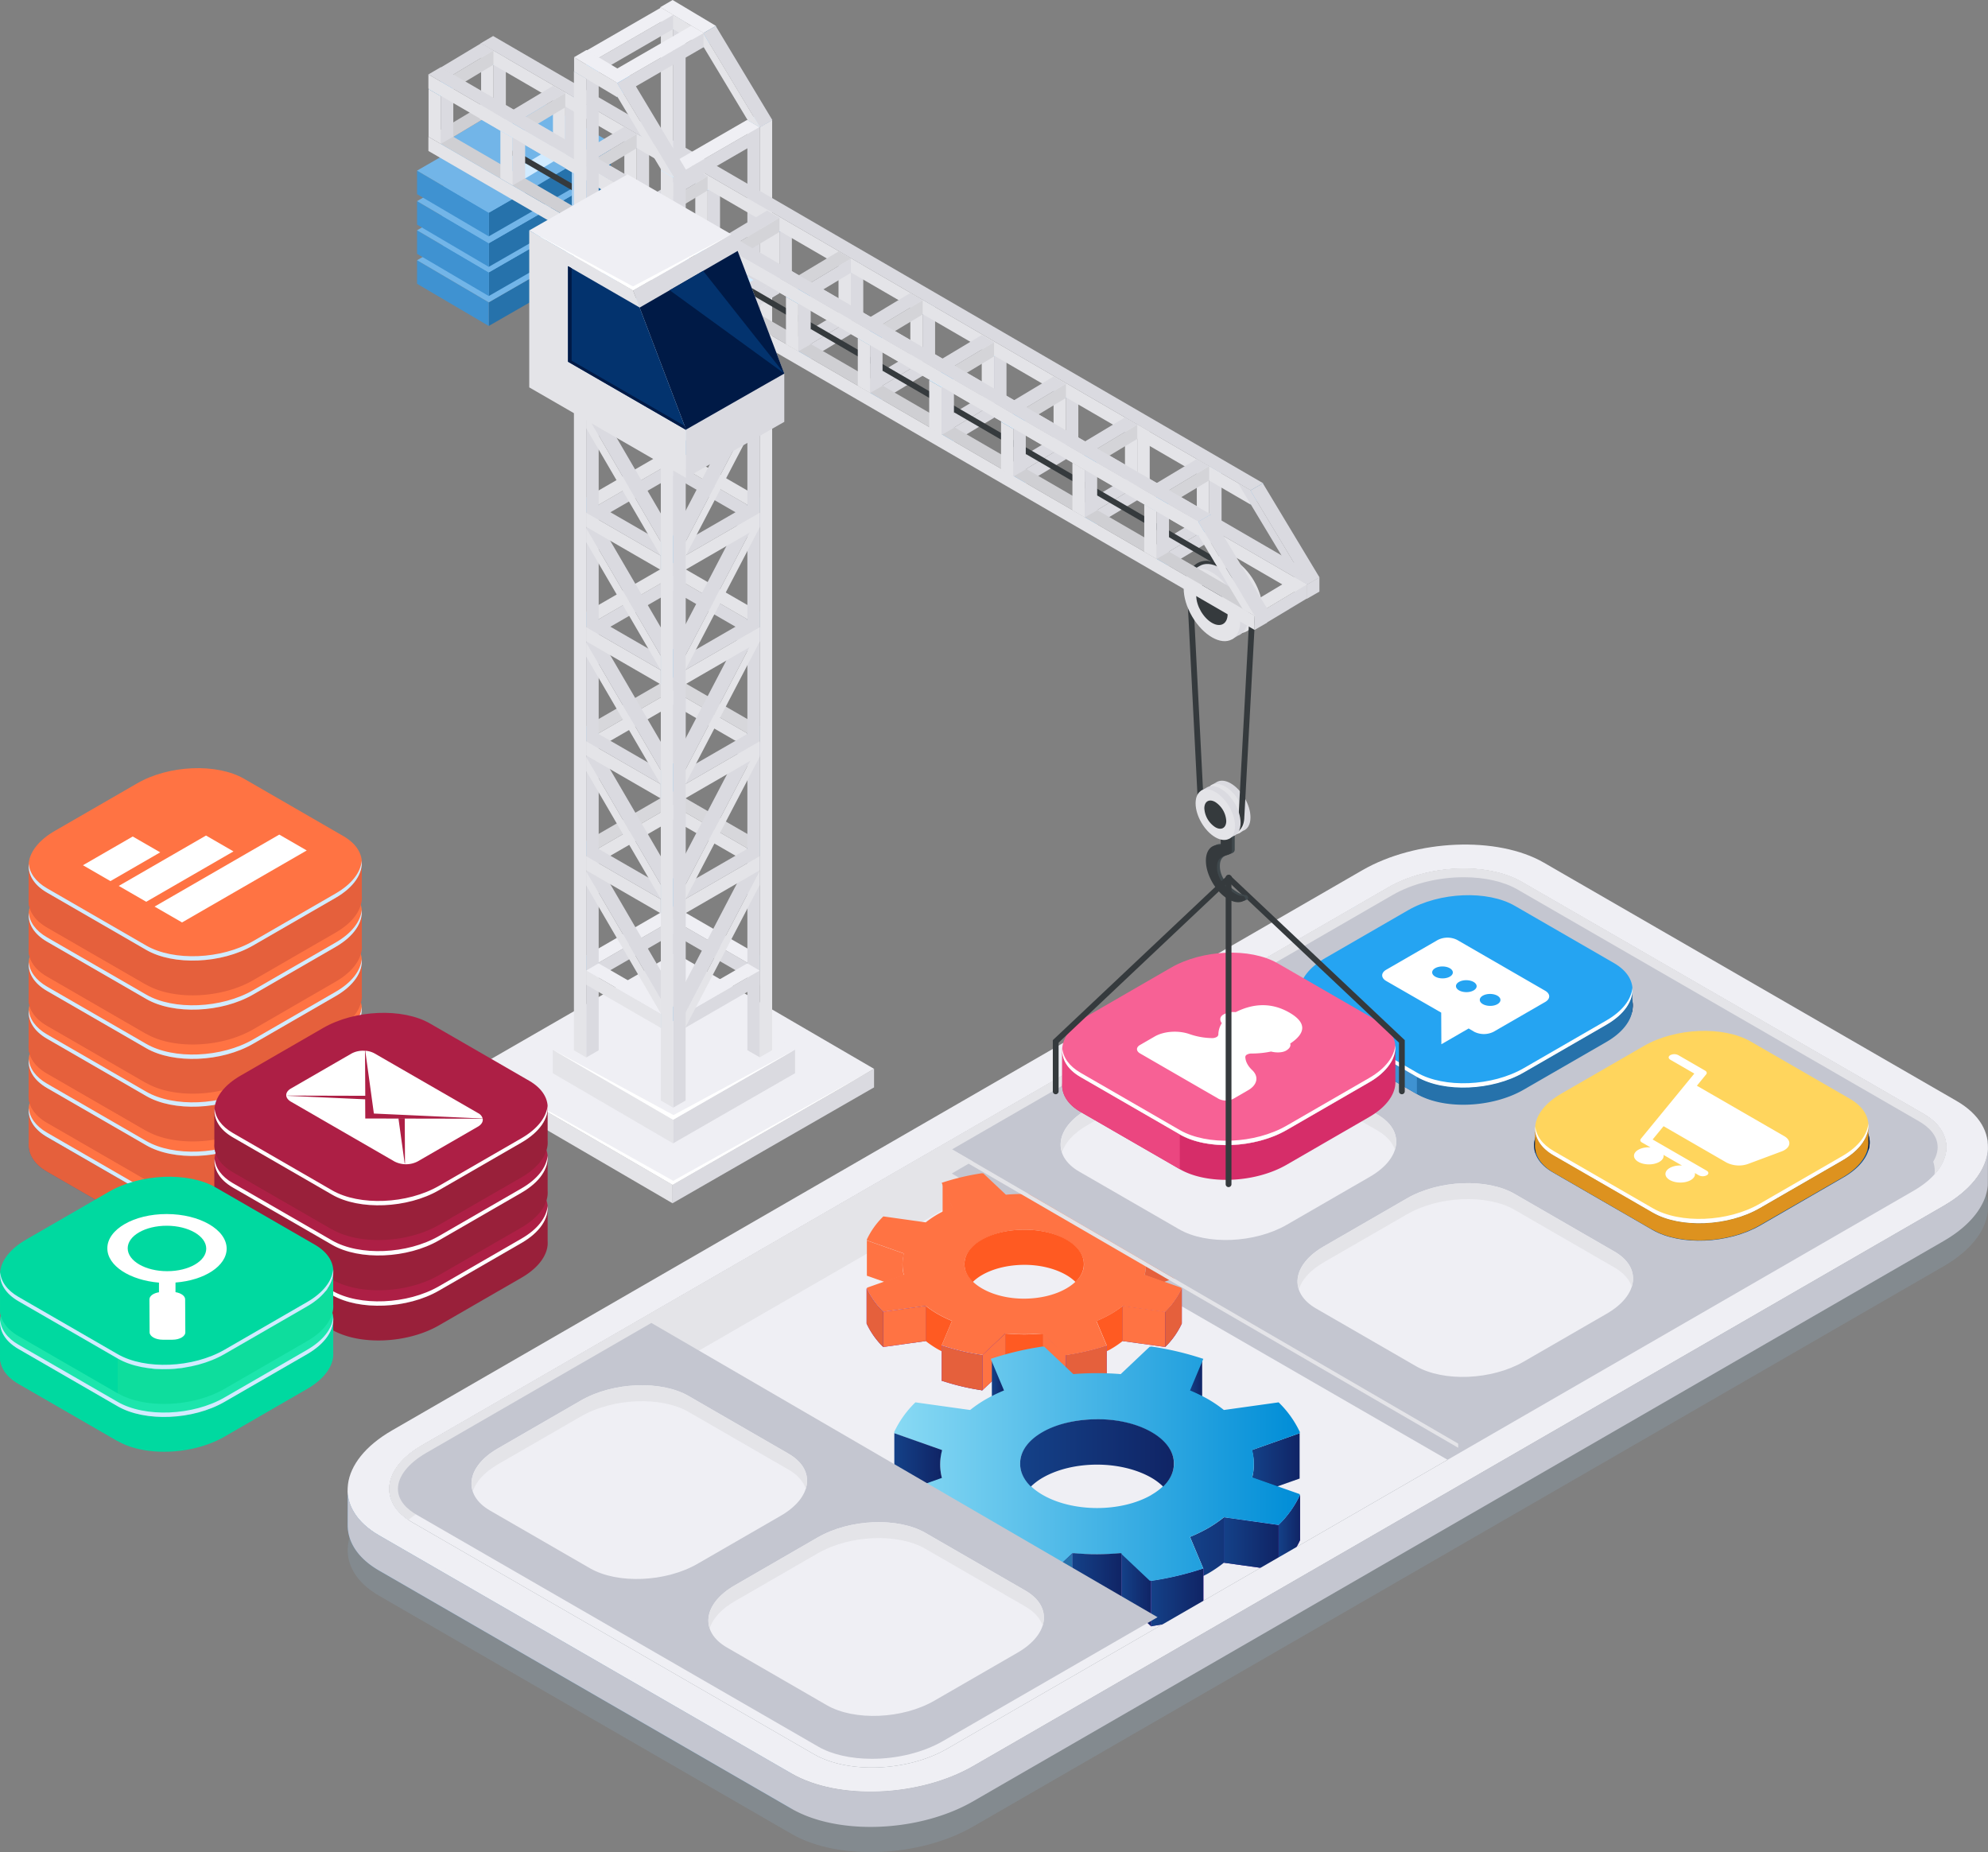 <svg xmlns="http://www.w3.org/2000/svg" xmlns:xlink="http://www.w3.org/1999/xlink" viewBox="0 0 1219.14 1135.83"><rect x="0" y="0" width="1219.14" height="1135.83" fill="#808080" stroke="none"/><defs><style>.cls-1,.cls-2{fill:#3f92d1;}.cls-1,.cls-3{isolation:isolate;}.cls-1{opacity:0.5;}.cls-3{fill:#92b4d1;opacity:0.2;}.cls-4{fill:#efeff4;}.cls-5{fill:#e4e4e8;}.cls-6{fill:#c4c6d0;}.cls-7{fill:#ff7343;}.cls-8{fill:url(#linear-gradient);}.cls-9{fill:#ff5a22;}.cls-10{fill:url(#linear-gradient-2);}.cls-11{fill:url(#linear-gradient-3);}.cls-12{fill:url(#linear-gradient-4);}.cls-13{fill:url(#linear-gradient-5);}.cls-14{fill:url(#linear-gradient-6);}.cls-15{fill:url(#linear-gradient-7);}.cls-16{fill:#e5603c;}.cls-17{fill:url(#linear-gradient-8);}.cls-18{fill:url(#linear-gradient-9);}.cls-19{fill:url(#linear-gradient-10);}.cls-20{fill:#2672ab;}.cls-21{fill:url(#linear-gradient-11);}.cls-22{fill:url(#linear-gradient-12);}.cls-23{fill:url(#linear-gradient-13);}.cls-24{fill:url(#linear-gradient-14);}.cls-25{fill:url(#linear-gradient-15);}.cls-26{fill:url(#linear-gradient-16);}.cls-27{fill:url(#linear-gradient-17);}.cls-28{fill:url(#linear-gradient-18);}.cls-29{fill:url(#linear-gradient-19);}.cls-30{fill:url(#linear-gradient-20);}.cls-31{fill:url(#linear-gradient-21);}.cls-32{fill:url(#linear-gradient-22);}.cls-33{fill:url(#linear-gradient-23);}.cls-34{fill:url(#linear-gradient-24);}.cls-35{fill:url(#linear-gradient-25);}.cls-36{fill:url(#linear-gradient-26);}.cls-37{fill:url(#linear-gradient-27);}.cls-38{fill:url(#linear-gradient-28);}.cls-39{fill:url(#linear-gradient-29);}.cls-40{fill:url(#linear-gradient-30);}.cls-41{fill:url(#linear-gradient-31);}.cls-42{fill:url(#linear-gradient-32);}.cls-43{fill:url(#linear-gradient-33);}.cls-44{fill:url(#linear-gradient-34);}.cls-45{fill:url(#linear-gradient-35);}.cls-46{fill:url(#linear-gradient-36);}.cls-47{fill:url(#linear-gradient-37);}.cls-48{fill:url(#linear-gradient-38);}.cls-49{fill:url(#linear-gradient-39);}.cls-50{fill:url(#linear-gradient-40);}.cls-51{fill:url(#linear-gradient-41);}.cls-52{fill:url(#linear-gradient-42);}.cls-53{fill:url(#linear-gradient-43);}.cls-54{fill:url(#linear-gradient-44);}.cls-55{fill:url(#linear-gradient-45);}.cls-56{fill:url(#linear-gradient-46);}.cls-57{fill:url(#linear-gradient-47);}.cls-58{fill:url(#linear-gradient-48);}.cls-59{fill:url(#linear-gradient-49);}.cls-60{fill:url(#linear-gradient-50);}.cls-61{fill:#084c94;}.cls-62{fill:#001a46;}.cls-63{fill:#25a4f2;}.cls-64{fill:#d62d69;}.cls-65{fill:#fff;}.cls-66{fill:#ffd55d;}.cls-67{fill:#dd921f;}.cls-68{fill:#f76195;}.cls-69{fill:#eb4680;}.cls-70{fill:#353a3d;}.cls-71{fill:#dadae0;}.cls-72{fill:#3f484c;}.cls-73{fill:#72b5e8;}.cls-74{fill:#a8cff0;}.cls-75{fill:#d1ebff;}.cls-76{fill:#d7d7db;}.cls-77{fill:#cfcfd3;}.cls-78{fill:#d4d4d8;}.cls-79{fill:#03336e;}.cls-80{fill:#ad1f45;}.cls-81{fill:#99203a;}.cls-82{fill:#0fbab8;}.cls-83{fill:#1ce5ac;}.cls-84{fill:#00d9a0;}.cls-85{fill:#0edd9d;}</style><linearGradient id="linear-gradient" x1="16176.07" y1="286.76" x2="16183.32" y2="286.76" gradientTransform="translate(16783.64 1136) rotate(180)" gradientUnits="userSpaceOnUse"><stop offset="0.1" stop-color="#45108a"/><stop offset="1" stop-color="#7c1dc9"/></linearGradient><linearGradient id="linear-gradient-2" x1="3498.15" y1="314.93" x2="3504.95" y2="314.93" gradientTransform="matrix(1, 0, 0, -1, -2858.39, 1136)" xlink:href="#linear-gradient"/><linearGradient id="linear-gradient-3" x1="3555.93" y1="311.14" x2="3572.92" y2="311.14" gradientTransform="matrix(1, 0, 0, -1, -2858.39, 1136)" xlink:href="#linear-gradient"/><linearGradient id="linear-gradient-4" x1="3498.15" y1="293.35" x2="3504.95" y2="293.35" gradientTransform="matrix(1, 0, 0, -1, -2858.39, 1136)" xlink:href="#linear-gradient"/><linearGradient id="linear-gradient-5" x1="3504.95" y1="308.34" x2="3512.19" y2="308.34" gradientTransform="matrix(1, 0, 0, -1, -2858.39, 1136)" xlink:href="#linear-gradient"/><linearGradient id="linear-gradient-6" x1="3498.15" y1="300.74" x2="3512.2" y2="300.74" gradientTransform="matrix(1, 0, 0, -1, -2858.39, 1136)" xlink:href="#linear-gradient"/><linearGradient id="linear-gradient-7" x1="3512.2" y1="297.07" x2="3537.1" y2="297.07" gradientTransform="matrix(1, 0, 0, -1, -2858.39, 1136)" xlink:href="#linear-gradient"/><linearGradient id="linear-gradient-8" x1="3546.87" y1="312.96" x2="3555.92" y2="312.96" gradientTransform="matrix(1, 0, 0, -1, -2858.39, 1136)" xlink:href="#linear-gradient"/><linearGradient id="linear-gradient-9" x1="3546.88" y1="322.57" x2="3572.92" y2="322.57" gradientTransform="matrix(1, 0, 0, -1, -2858.39, 1136)" xlink:href="#linear-gradient"/><linearGradient id="linear-gradient-10" x1="3572.92" y1="327.92" x2="3583.13" y2="327.92" gradientTransform="matrix(1, 0, 0, -1, -2858.39, 1136)" xlink:href="#linear-gradient"/><linearGradient id="linear-gradient-11" x1="9628.95" y1="314.93" x2="9635.75" y2="314.93" gradientTransform="translate(10245.38 1136) rotate(180)" xlink:href="#linear-gradient"/><linearGradient id="linear-gradient-12" x1="9686.73" y1="311.14" x2="9703.72" y2="311.14" gradientTransform="translate(10245.38 1136) rotate(180)" xlink:href="#linear-gradient"/><linearGradient id="linear-gradient-13" x1="9628.95" y1="293.35" x2="9635.75" y2="293.35" gradientTransform="translate(10245.38 1136) rotate(180)" xlink:href="#linear-gradient"/><linearGradient id="linear-gradient-14" x1="9635.75" y1="308.34" x2="9643" y2="308.34" gradientTransform="translate(10245.38 1136) rotate(180)" xlink:href="#linear-gradient"/><linearGradient id="linear-gradient-15" x1="9628.95" y1="300.74" x2="9643" y2="300.74" gradientTransform="translate(10245.38 1136) rotate(180)" xlink:href="#linear-gradient"/><linearGradient id="linear-gradient-16" x1="9643" y1="297.07" x2="9667.87" y2="297.07" gradientTransform="translate(10245.38 1136) rotate(180)" xlink:href="#linear-gradient"/><linearGradient id="linear-gradient-17" x1="9677.68" y1="312.96" x2="9686.73" y2="312.96" gradientTransform="translate(10245.38 1136) rotate(180)" xlink:href="#linear-gradient"/><linearGradient id="linear-gradient-18" x1="9677.68" y1="322.57" x2="9703.72" y2="322.57" gradientTransform="translate(10245.38 1136) rotate(180)" xlink:href="#linear-gradient"/><linearGradient id="linear-gradient-19" x1="9703.72" y1="327.92" x2="9713.93" y2="327.92" gradientTransform="translate(10245.38 1136) rotate(180)" xlink:href="#linear-gradient"/><linearGradient id="linear-gradient-20" x1="608.26" y1="290.92" x2="616.19" y2="290.92" gradientTransform="matrix(1, 0, 0, -1, 0, 1136)" gradientUnits="userSpaceOnUse"><stop offset="0" stop-color="#144188"/><stop offset="1" stop-color="#102465"/></linearGradient><linearGradient id="linear-gradient-21" x1="16137.35" y1="143.08" x2="16146.68" y2="143.08" xlink:href="#linear-gradient"/><linearGradient id="linear-gradient-22" x1="729.79" y1="187.49" x2="784.11" y2="187.49" xlink:href="#linear-gradient-20"/><linearGradient id="linear-gradient-23" x1="3546.16" y1="179.38" x2="3554.92" y2="179.38" gradientTransform="matrix(1, 0, 0, -1, -2858.39, 1136)" xlink:href="#linear-gradient"/><linearGradient id="linear-gradient-24" x1="3620.61" y1="174.5" x2="3642.5" y2="174.5" gradientTransform="matrix(1, 0, 0, -1, -2858.39, 1136)" xlink:href="#linear-gradient"/><linearGradient id="linear-gradient-25" x1="3546.16" y1="151.57" x2="3554.92" y2="151.57" gradientTransform="matrix(1, 0, 0, -1, -2858.39, 1136)" xlink:href="#linear-gradient"/><linearGradient id="linear-gradient-26" x1="3554.92" y1="170.89" x2="3564.26" y2="170.89" gradientTransform="matrix(1, 0, 0, -1, -2858.39, 1136)" xlink:href="#linear-gradient"/><linearGradient id="linear-gradient-27" x1="3546.17" y1="161.1" x2="3564.26" y2="161.1" gradientTransform="matrix(1, 0, 0, -1, -2858.39, 1136)" xlink:href="#linear-gradient"/><linearGradient id="linear-gradient-28" x1="687.78" y1="161.1" x2="705.87" y2="161.1" xlink:href="#linear-gradient-20"/><linearGradient id="linear-gradient-29" x1="3564.26" y1="156.36" x2="3596.31" y2="156.36" gradientTransform="matrix(1, 0, 0, -1, -2858.39, 1136)" xlink:href="#linear-gradient"/><linearGradient id="linear-gradient-30" x1="705.87" y1="156.36" x2="737.92" y2="156.36" xlink:href="#linear-gradient-20"/><linearGradient id="linear-gradient-31" x1="3608.95" y1="176.85" x2="3620.61" y2="176.85" gradientTransform="matrix(1, 0, 0, -1, -2858.39, 1136)" xlink:href="#linear-gradient"/><linearGradient id="linear-gradient-32" x1="3608.95" y1="189.21" x2="3642.5" y2="189.21" gradientTransform="matrix(1, 0, 0, -1, -2858.39, 1136)" xlink:href="#linear-gradient"/><linearGradient id="linear-gradient-33" x1="750.56" y1="189.21" x2="784.11" y2="189.21" xlink:href="#linear-gradient-20"/><linearGradient id="linear-gradient-34" x1="3642.5" y1="196.15" x2="3655.66" y2="196.15" gradientTransform="matrix(1, 0, 0, -1, -2858.39, 1136)" xlink:href="#linear-gradient"/><linearGradient id="linear-gradient-35" x1="784.11" y1="196.15" x2="797.27" y2="196.15" xlink:href="#linear-gradient-20"/><linearGradient id="linear-gradient-36" x1="767.77" y1="240.71" x2="797.06" y2="240.71" xlink:href="#linear-gradient-20"/><linearGradient id="linear-gradient-37" x1="729.3" y1="290.92" x2="737.23" y2="290.92" xlink:href="#linear-gradient-20"/><linearGradient id="linear-gradient-38" x1="548.22" y1="238.37" x2="797.27" y2="238.37" gradientTransform="matrix(1, 0, 0, -1, 0, 1136)" gradientUnits="userSpaceOnUse"><stop offset="0" stop-color="#89daf4"/><stop offset="1" stop-color="#008dd7"/></linearGradient><linearGradient id="linear-gradient-39" x1="657.71" y1="169.28" x2="687.78" y2="169.28" xlink:href="#linear-gradient-20"/><linearGradient id="linear-gradient-40" x1="9587.67" y1="179.38" x2="9596.43" y2="179.38" gradientTransform="translate(10245.38 1136) rotate(180)" xlink:href="#linear-gradient"/><linearGradient id="linear-gradient-41" x1="9662.11" y1="174.5" x2="9684" y2="174.5" gradientTransform="translate(10245.38 1136) rotate(180)" xlink:href="#linear-gradient"/><linearGradient id="linear-gradient-42" x1="9587.67" y1="151.57" x2="9596.43" y2="151.57" gradientTransform="translate(10245.38 1136) rotate(180)" xlink:href="#linear-gradient"/><linearGradient id="linear-gradient-43" x1="9596.43" y1="170.89" x2="9605.76" y2="170.89" gradientTransform="translate(10245.38 1136) rotate(180)" xlink:href="#linear-gradient"/><linearGradient id="linear-gradient-44" x1="9587.67" y1="161.1" x2="9605.77" y2="161.1" gradientTransform="translate(10245.38 1136) rotate(180)" xlink:href="#linear-gradient"/><linearGradient id="linear-gradient-45" x1="9605.77" y1="156.36" x2="9637.82" y2="156.36" gradientTransform="translate(10245.38 1136) rotate(180)" xlink:href="#linear-gradient"/><linearGradient id="linear-gradient-46" x1="9650.45" y1="176.85" x2="9662.11" y2="176.85" gradientTransform="translate(10245.38 1136) rotate(180)" xlink:href="#linear-gradient"/><linearGradient id="linear-gradient-47" x1="9650.45" y1="189.21" x2="9684" y2="189.21" gradientTransform="translate(10245.38 1136) rotate(180)" xlink:href="#linear-gradient"/><linearGradient id="linear-gradient-48" x1="9684" y1="196.15" x2="9697.16" y2="196.15" gradientTransform="translate(10245.38 1136) rotate(180)" xlink:href="#linear-gradient"/><linearGradient id="linear-gradient-49" x1="548.44" y1="240.68" x2="577.73" y2="240.68" xlink:href="#linear-gradient-20"/><linearGradient id="linear-gradient-50" x1="625.61" y1="245" x2="719.88" y2="245" xlink:href="#linear-gradient-20"/></defs><g id="Layer_2" data-name="Layer 2"><g id="Layer_1-2" data-name="Layer 1"><path class="cls-1" d="M878.83,552.46c-14.59,8.42-36.67,9.34-49.31,2v9.6c12.64,7.3,34.72,6.39,49.31-2Z"/><path class="cls-2" d="M485.51,1087.54l-253-146.08c-12.32-7.11-18.62-16.51-19.2-26.43-.06,4.24-.08,19.82-.07,20.62.17,10.31,6.51,20.13,19.27,27.49l253,146.08Z"/><path class="cls-3" d="M485.51,1124.7l-253-146.08c-28.55-16.48-25-45.26,8-64.29l595-343.51c33-19,82.81-21.09,111.35-4.61l253,146.08c28.55,16.48,25,45.26-8,64.29l-595,343.51C563.9,1139.11,514.05,1141.18,485.51,1124.7Z"/><path class="cls-4" d="M258.71,886.4,851.44,544.19c24.19-14,60.77-15.48,81.71-3.39L1179.46,683c20.94,12.09,18.32,33.21-5.86,47.18L580.87,1072.4c-24.19,14-60.77,15.47-81.71,3.38L252.85,933.58C231.91,921.48,234.53,900.36,258.71,886.4Z"/><path class="cls-5" d="M250.51,932.06a59.3,59.3,0,0,1,8.2-5.68L851.44,584.17c24.19-14,60.77-15.48,81.71-3.39L1179.46,723c.84.48,1.58,1,2.34,1.52,16.25-13.54,15.93-31-2.34-41.5L933.15,540.8c-20.94-12.09-57.52-10.57-81.71,3.39L258.71,886.4C235.5,899.8,232.21,919.78,250.51,932.06Z"/><path class="cls-6" d="M895.76,899.86l276.07-161.44c19.61-11.32,19.52-29.74-.22-41.14L931,558.37c-19.74-11.4-51.64-11.45-71.25-.13L583.68,719.67Z"/><path class="cls-7" d="M584.2,740.55c-2.12.9-4.16,1.88-6.15,2.9V725.54Z"/><polygon class="cls-8" points="607.57 845.84 600.32 852.64 600.32 852.64 607.57 845.84"/><path class="cls-9" d="M714.53,804.47h0l-26-3.65a62.5,62.5,0,0,1-7.38,5,78.37,78.37,0,0,1-8.74,4.26l6.31,15h0v3.57c.82-.42,1.65-.83,2.43-1.28a60.9,60.9,0,0,0,7.38-5v-21.5Z"/><polygon class="cls-10" points="639.76 817.88 639.76 817.88 646.56 824.26 639.76 817.88"/><polygon class="cls-11" points="697.54 823.67 714.53 826.05 714.53 826.05 714.53 826.05 697.54 823.67"/><polygon class="cls-12" points="639.76 839.46 646.56 845.84 639.76 839.46 639.76 839.46"/><polygon class="cls-13" points="653.81 831.06 646.56 824.26 653.81 831.06 653.81 831.06"/><polygon class="cls-14" points="653.81 831.06 646.56 824.26 639.76 817.88 639.76 817.88 639.76 839.46 639.76 839.46 639.76 839.46 646.56 845.84 653.81 852.64 653.81 831.06"/><polygon class="cls-7" points="653.81 831.06 646.56 824.26 639.76 817.88 639.76 817.88 639.76 839.46 639.76 839.46 639.76 839.46 646.56 845.84 653.81 852.64 653.81 831.06"/><path class="cls-15" d="M678.68,825.16a145.33,145.33,0,0,1-24.87,5.9v21.58h0v.07l1-.24a145.37,145.37,0,0,0,23-5.45l.9-.21V828.73h0v-3.57Z"/><path class="cls-16" d="M678.68,825.16a145.33,145.33,0,0,1-24.87,5.9v21.58h0v.07l1-.24a145.37,145.37,0,0,0,23-5.45l.9-.21V828.73h0v-3.57Z"/><polygon class="cls-17" points="688.49 822.4 688.49 822.4 697.54 823.67 688.49 822.4 688.49 822.4"/><polygon class="cls-18" points="714.53 804.47 688.49 800.82 688.49 822.4 688.49 822.4 697.54 823.67 714.53 826.05 714.53 804.47"/><polygon class="cls-7" points="714.53 804.47 688.49 800.82 688.49 822.4 688.49 822.4 697.54 823.67 714.53 826.05 714.53 804.47"/><path class="cls-19" d="M724.74,790.11h0a48.52,48.52,0,0,1-10.21,14.36h0v21.58h0a48.52,48.52,0,0,0,10.21-14.36Z"/><path class="cls-16" d="M724.74,790.11h0a48.52,48.52,0,0,1-10.21,14.36h0v21.58h0a48.52,48.52,0,0,0,10.21-14.36Z"/><path class="cls-16" d="M701.84,768.79l.17.82a25.35,25.35,0,0,1-.09,12.39l11.78,4.18,10.88-3.84V760.76l-22.74,8Z"/><path class="cls-20" d="M672,740.55c2.12.9,4.16,1.88,6.15,2.9V725.54Z"/><path class="cls-7" d="M724.58,789.76l-22.62-8a27.22,27.22,0,0,0,0-13l22.62-8-.13-.24.29-.1A48.08,48.08,0,0,0,714.53,746l-26,3.65a60.9,60.9,0,0,0-7.38-5,80.16,80.16,0,0,0-8.74-4.26l6.31-15a145.33,145.33,0,0,0-24.87-5.9l-.18.17-.43-.07-13.83,13.06c-3.74-.32-7.51-.47-11.28-.46s-7.53.14-11.27.46L603,719.56l-.43.07-.18-.17a146.62,146.62,0,0,0-24.88,5.9l6.32,15a81.06,81.06,0,0,0-8.74,4.26,60.9,60.9,0,0,0-7.38,5l-26-3.65a48.08,48.08,0,0,0-10.21,14.37l.29.1-.13.24,22.62,8a25.58,25.58,0,0,0-.79,6.52,25.88,25.88,0,0,0,.79,6.5l-22.62,8,.13.24-.29.11a48.52,48.52,0,0,0,10.21,14.36l26-3.65a62.5,62.5,0,0,0,7.38,5,78.37,78.37,0,0,0,8.74,4.26l-6.31,15a145.33,145.33,0,0,0,24.87,5.9l.18-.17.42.08,13.84-13.06c3.74.31,7.5.47,11.27.45s7.54-.14,11.28-.45L653.2,831l.43-.08.18.17a145.33,145.33,0,0,0,24.87-5.9l-6.31-15a78.37,78.37,0,0,0,8.74-4.26,62.5,62.5,0,0,0,7.38-5l26,3.65a48.52,48.52,0,0,0,10.21-14.36l-.29-.11Zm-70.66.41c-7.15,4.13-16.49,6.21-25.83,6.24s-18.68-2.11-25.82-6.24-10.75-9.51-10.81-14.9,3.66-10.79,10.81-14.92,16.49-6.2,25.82-6.24,18.68,2.11,25.83,6.24,10.75,9.52,10.81,14.92-3.66,10.78-10.81,14.9Z"/><path class="cls-9" d="M541.66,804.47h0l26-3.65a62.5,62.5,0,0,0,7.38,5,78.37,78.37,0,0,0,8.74,4.26l-6.31,15h0v3.57c-.82-.42-1.65-.83-2.43-1.28a60.9,60.9,0,0,1-7.38-5v-21.5Z"/><path class="cls-9" d="M639.3,817.91v-.07c-3.71.34-7.46.51-11.21.52s-7.49-.18-11.2-.52v.07h-.46v21.58c3.86.34,7.76.5,11.66.48s7.8-.14,11.67-.48V817.88C639.61,817.9,639.45,817.9,639.3,817.91Z"/><polygon class="cls-21" points="616.43 817.88 616.43 817.88 609.63 824.26 616.43 817.88"/><polygon class="cls-22" points="558.65 823.67 541.66 826.05 541.66 826.05 541.66 826.05 558.65 823.67"/><polygon class="cls-23" points="616.43 839.46 609.63 845.84 616.43 839.46 616.43 839.46"/><polygon class="cls-24" points="602.38 831.06 609.63 824.26 602.38 831.06 602.38 831.06"/><polygon class="cls-25" points="602.38 831.06 609.63 824.26 616.43 817.88 616.43 817.88 616.43 839.46 616.43 839.46 616.43 839.46 609.63 845.84 602.38 852.64 602.38 831.06"/><polygon class="cls-7" points="602.38 831.06 609.63 824.26 616.43 817.88 616.43 817.88 616.43 839.46 616.43 839.46 616.43 839.46 609.63 845.84 602.38 852.64 602.38 831.06"/><path class="cls-26" d="M577.51,825.16a145.33,145.33,0,0,0,24.87,5.9v21.58h0v.07l-1-.24a145.37,145.37,0,0,1-23-5.45l-.9-.21V828.73h0v-3.57Z"/><path class="cls-16" d="M577.51,825.16a145.33,145.33,0,0,0,24.87,5.9v21.58h0v.07l-1-.24a145.37,145.37,0,0,1-23-5.45l-.9-.21V828.73h0v-3.57Z"/><polygon class="cls-27" points="567.7 822.4 567.7 822.4 558.65 823.67 567.7 822.4 567.7 822.4"/><polygon class="cls-28" points="541.66 804.47 567.7 800.82 567.7 822.4 567.7 822.4 558.65 823.67 541.66 826.05 541.66 804.47"/><polygon class="cls-7" points="541.66 804.47 567.7 800.82 567.7 822.4 567.7 822.4 558.65 823.67 541.66 826.05 541.66 804.47"/><path class="cls-29" d="M531.45,790.11h0a48.52,48.52,0,0,0,10.21,14.36h0v21.58h0a48.52,48.52,0,0,1-10.21-14.36Z"/><path class="cls-16" d="M531.45,790.11h0a48.52,48.52,0,0,0,10.21,14.36h0v21.58h0a48.52,48.52,0,0,1-10.21-14.36Z"/><path class="cls-7" d="M554.35,768.79l-.17.82a25.35,25.35,0,0,0,.09,12.39l-11.78,4.18-10.88-3.84V760.76l22.74,8Z"/><path class="cls-9" d="M654.08,760.26c-7.16-4.14-16.57-6.18-26-6.15s-18.82,2-26,6.15-10.62,9.49-10.6,14.89c-.06,3.82,1.62,7.64,5.11,11a28.49,28.49,0,0,1,5.65-4.24c7.15-4.13,16.49-6.2,25.82-6.24s18.68,2.11,25.83,6.24a28.49,28.49,0,0,1,5.65,4.24c3.49-3.38,5.17-7.2,5.11-11C664.7,769.75,661.2,764.37,654.08,760.26Z"/><path class="cls-30" d="M616.19,852.88c-2.73,1.15-5.36,2.41-7.93,3.74V833.54Z"/><polygon class="cls-31" points="646.29 988.54 636.96 997.3 636.96 997.3 646.29 988.54"/><path class="cls-32" d="M784.11,935.23h0l-33.55-4.7a79.92,79.92,0,0,1-9.51,6.51,100.84,100.84,0,0,1-11.26,5.48l8.13,19.37h0v4.6c1.05-.55,2.12-1.06,3.13-1.65a79.84,79.84,0,0,0,9.51-6.5V930.53Z"/><polygon class="cls-33" points="687.78 952.51 687.78 952.51 696.54 960.73 687.78 952.51"/><polygon class="cls-34" points="762.22 959.97 784.11 963.04 784.11 963.04 784.11 963.04 762.22 959.97"/><polygon class="cls-35" points="687.78 980.32 696.54 988.54 687.78 980.32 687.78 980.32"/><polygon class="cls-36" points="705.87 969.49 696.54 960.73 705.87 969.49 705.87 969.49"/><polygon class="cls-37" points="705.87 969.49 696.54 960.73 687.78 952.51 687.78 952.51 687.78 980.32 687.78 980.32 687.78 980.32 696.54 988.54 705.87 997.3 705.87 969.49"/><polygon class="cls-38" points="705.87 969.49 696.54 960.73 687.78 952.51 687.78 952.51 687.78 980.32 687.78 980.32 687.78 980.32 696.54 988.54 705.87 997.3 705.87 969.49"/><path class="cls-39" d="M737.92,961.89a187.84,187.84,0,0,1-32,7.6V997.3h0v.08l1.27-.3a188.07,188.07,0,0,0,29.62-7l1.16-.28V966.49h0v-4.6Z"/><path class="cls-40" d="M737.92,961.89a187.84,187.84,0,0,1-32,7.6V997.3h0v.08l1.27-.3a188.07,188.07,0,0,0,29.62-7l1.16-.28V966.49h0v-4.6Z"/><polygon class="cls-41" points="750.56 958.34 750.56 958.34 762.22 959.97 750.56 958.34 750.56 958.34"/><polygon class="cls-42" points="784.11 935.23 750.56 930.53 750.56 958.34 750.56 958.34 762.22 959.97 784.11 963.04 784.11 935.23"/><polygon class="cls-43" points="784.11 935.23 750.56 930.53 750.56 958.34 750.56 958.34 762.22 959.97 784.11 963.04 784.11 935.23"/><path class="cls-44" d="M797.27,916.73h0a62.26,62.26,0,0,1-13.16,18.5h0V963h0a62,62,0,0,0,13.16-18.51V916.73Z"/><path class="cls-45" d="M797.27,916.73h0a62.26,62.26,0,0,1-13.16,18.5h0V963h0a62,62,0,0,0,13.16-18.51V916.73Z"/><path class="cls-46" d="M767.77,889.26l.21,1.06a32.58,32.58,0,0,1-.12,16L783,911.67l14-4.94V878.92l-29.29,10.34Z"/><path class="cls-47" d="M729.3,852.88c2.73,1.15,5.36,2.41,7.93,3.74V833.54Z"/><path class="cls-48" d="M797.06,916.28,767.91,906a32.42,32.42,0,0,0,1-8.38,33.06,33.06,0,0,0-1-8.4l29.14-10.29c0-.11-.12-.21-.17-.32l.38-.13A62,62,0,0,0,784.11,860l-33.55,4.69a77.78,77.78,0,0,0-9.5-6.5,102,102,0,0,0-11.27-5.49l8.14-19.37a188.48,188.48,0,0,0-32.06-7.59l-.22.21-.56-.1-17.82,16.83q-7.23-.6-14.53-.58c-4.85,0-9.71.18-14.53.58l-17.82-16.83-.55.1-.23-.21a188.59,188.59,0,0,0-32.05,7.59l8.14,19.37a102,102,0,0,0-11.27,5.49,77.78,77.78,0,0,0-9.5,6.5L561.38,860a61.83,61.83,0,0,0-13.16,18.5l.37.13-.16.32,29.14,10.29a35.27,35.27,0,0,0,0,16.78l-29.14,10.29c0,.1.11.21.16.32l-.37.13a62,62,0,0,0,13.16,18.5l33.55-4.7a79,79,0,0,0,9.5,6.51,100.14,100.14,0,0,0,11.27,5.48l-8.14,19.37a188.62,188.62,0,0,0,32.05,7.6l.23-.21.55.09,17.82-16.82c4.82.4,9.68.6,14.53.58s9.72-.18,14.54-.58L705.1,969.4l.55-.09.22.21a187.84,187.84,0,0,0,32-7.6l-8.13-19.37A101.21,101.21,0,0,0,741.05,937a79.92,79.92,0,0,0,9.51-6.51l33.55,4.7a62.26,62.26,0,0,0,13.16-18.5l-.37-.13Zm-91,.53c-9.21,5.32-21.24,8-33.28,8s-24.06-2.72-33.27-8-13.85-12.26-13.93-19.2,4.72-13.9,13.93-19.22,21.24-8,33.27-8,24.07,2.72,33.28,8,13.85,12.27,13.92,19.22c-.12,6.94-4.75,13.89-14,19.2Z"/><path class="cls-2" d="M561.38,935.23h0l33.55-4.7a79,79,0,0,0,9.5,6.51,100.14,100.14,0,0,0,11.27,5.48l-8.14,19.37h0v4.6c-1-.55-2.12-1.06-3.13-1.65a78.93,78.93,0,0,1-9.5-6.5V930.53Z"/><path class="cls-49" d="M687.18,952.55v-.09c-4.78.43-9.61.65-14.44.67s-9.65-.24-14.44-.67v.09h-.59v27.81q7.5.64,15,.62c5,0,10-.19,15-.62V952.51Z"/><polygon class="cls-50" points="657.71 952.51 657.71 952.51 648.95 960.73 657.71 952.51"/><polygon class="cls-51" points="583.27 959.97 561.38 963.04 561.38 963.04 561.38 963.04 583.27 959.97"/><polygon class="cls-52" points="657.71 980.32 648.95 988.54 657.71 980.32 657.71 980.32"/><polygon class="cls-53" points="639.61 969.49 648.95 960.73 639.61 969.49 639.61 969.49"/><polygon class="cls-54" points="639.61 969.49 648.95 960.73 657.71 952.51 657.71 952.51 657.71 980.32 657.71 980.32 657.71 980.32 648.95 988.54 639.61 997.3 639.61 969.49"/><polygon class="cls-20" points="639.61 969.49 648.95 960.73 657.71 952.51 657.71 952.51 657.71 980.32 657.71 980.32 657.71 980.32 648.95 988.54 639.61 997.3 639.61 969.49"/><path class="cls-55" d="M607.56,961.89a188.62,188.62,0,0,0,32.05,7.6V997.3h0v.08l-1.27-.3a188.22,188.22,0,0,1-29.61-7l-1.17-.28V966.49h0Z"/><path class="cls-2" d="M607.56,961.89a188.62,188.62,0,0,0,32.05,7.6V997.3h0v.08l-1.27-.3a188.22,188.22,0,0,1-29.61-7l-1.17-.28V966.49h0Z"/><polygon class="cls-56" points="594.93 958.34 594.93 958.34 583.27 959.97 594.93 958.34 594.93 958.34"/><polygon class="cls-57" points="561.38 935.23 594.93 930.53 594.93 958.34 594.93 958.34 583.27 959.97 561.38 963.04 561.38 935.23"/><polygon class="cls-20" points="561.38 935.23 594.93 930.53 594.93 958.34 594.93 958.34 583.27 959.97 561.38 963.04 561.38 935.23"/><path class="cls-58" d="M548.22,916.73h0a62,62,0,0,0,13.16,18.5h0V963h0a62,62,0,0,1-13.16-18.51V916.73Z"/><path class="cls-2" d="M548.22,916.73h0a62,62,0,0,0,13.16,18.5h0V963h0a62,62,0,0,1-13.16-18.51V916.73Z"/><path class="cls-59" d="M577.72,889.26l-.22,1.06a32.7,32.7,0,0,0,.13,16l-15.19,5.39-14-4.94V878.92l29.29,10.34Z"/><path class="cls-60" d="M706.23,878.27c-9.23-5.33-21.36-8-33.49-7.92s-24.26,2.59-33.48,7.92-13.68,12.23-13.65,19.19c-.09,4.92,2.09,9.84,6.58,14.19a36.56,36.56,0,0,1,7.28-5.46c9.21-5.31,21.24-8,33.27-8s24.07,2.73,33.28,8a36.49,36.49,0,0,1,7.27,5.46c4.5-4.35,6.67-9.27,6.59-14.19C719.91,890.5,715.4,883.56,706.23,878.27Z"/><path class="cls-4" d="M1199.82,675.13l-253-146.08c-28.54-16.48-78.39-14.41-111.35,4.61l-595,343.51c-33,19-36.54,47.81-8,64.29l253,146.08C514,1104,563.86,1102,596.82,1082.92l595-343.5C1224.79,720.39,1228.37,691.61,1199.82,675.13Zm-26.22,55.06L580.87,1072.4c-24.18,14-60.77,15.47-81.71,3.38L252.85,933.58c-20.94-12.1-18.32-33.22,5.86-47.18L851.44,544.19c24.19-14,60.77-15.48,81.71-3.39L1179.46,683C1200.4,695.1,1197.78,716.22,1173.6,730.19Z"/><path class="cls-6" d="M1219.09,701.52a8.25,8.25,0,0,0-.47-3.07c2.55,13.93-6.55,29.29-26.79,41l-595,343.5c-33,19-82.81,21.1-111.35,4.62l-253-146.08c-12.32-7.11-18.62-16.51-19.2-26.43-.06,4.24-.08,19.82-.07,20.62.17,10.31,6.51,20.13,19.27,27.49l253,146.08c28.54,16.48,78.39,14.41,111.35-4.62l595-343.5c17-9.79,26.14-22.17,27.17-34.12C1219.07,726.07,1219.11,702.41,1219.09,701.52Z"/><path class="cls-4" d="M232.49,938.61l253,146.09c28.54,16.47,78.4,14.41,111.35-4.62l595-343.51c17.35-10,26.54-22.73,27.21-34.93.72,13-8.51,27-27.21,37.78l-595,343.5c-33,19-82.81,21.1-111.35,4.62l-253-146.08c-13.52-7.81-19.82-18.37-19.22-29.35C213.82,922.05,220.14,931.48,232.49,938.61Z"/><path class="cls-6" d="M1176.8,687.63,930.48,545.42c-8.31-4.8-20-7.45-32.82-7.45-15.75,0-31.62,3.95-43.55,10.84L583.82,704.86,894.24,885.31l276.69-159.74c11-6.36,17.34-14.41,17.34-22.07S1182,690.65,1176.8,687.63ZM261.38,891c-11,6.36-17.34,14.4-17.34,22.07s6.24,12.85,11.47,15.87l246.32,142.21c8.31,4.8,20,7.45,32.82,7.45,15.75,0,31.62-3.95,43.55-10.84l131.67-76L399.45,811.3Z"/><polygon class="cls-5" points="583.82 704.86 894.24 885.31 894.24 887.86 583.49 707.52 583.82 704.86"/><path class="cls-61" d="M806.94,635l61.24,35.36c16.92,9.77,46.47,8.54,66-2.73l51-29.45c19.53-11.28,21.66-28.34,4.74-38.1L928.68,564.7c-16.92-9.77-46.47-8.54-66,2.74l-51,29.44C792.15,608.16,790,625.22,806.94,635Z"/><path class="cls-61" d="M1135.17,684l-61.24-35.36c-16.91-9.77-46.46-8.54-66,2.74l-51,29.44c-19.54,11.28-21.66,28.34-4.74,38.1l61.24,35.36c16.91,9.77,46.46,8.54,66-2.73l51-29.45C1150,710.84,1152.09,693.78,1135.17,684Z"/><path class="cls-4" d="M661.84,718.5l61.24,35.35c16.91,9.77,46.46,8.54,66-2.73l51-29.45c19.54-11.28,21.66-28.34,4.74-38.1l-61.24-35.36c-16.92-9.77-46.46-8.54-66,2.74l-51,29.44C647,691.67,644.92,708.73,661.84,718.5Z"/><path class="cls-4" d="M990.07,767.53l-61.24-35.36c-16.92-9.77-46.47-8.54-66,2.74l-51,29.44c-19.54,11.28-21.66,28.34-4.74,38.1l61.24,35.36c16.92,9.77,46.47,8.54,66-2.73l51-29.45C1004.86,794.35,1007,777.29,990.07,767.53Z"/><path class="cls-4" d="M483.52,891.46,422.28,856.1c-16.91-9.77-46.46-8.54-66,2.74l-51,29.44c-19.54,11.28-21.66,28.34-4.74,38.1l61.24,35.36c16.92,9.77,46.46,8.54,66-2.74l51-29.44C498.32,918.28,500.44,901.22,483.52,891.46Z"/><path class="cls-4" d="M628.78,975.42l-61.24-35.36c-16.92-9.77-46.47-8.54-66,2.73l-51,29.45c-19.53,11.28-21.65,28.34-4.74,38.1L507,1045.7c16.92,9.77,46.47,8.54,66-2.74l51-29.44C643.57,1002.24,645.69,985.18,628.78,975.42Z"/><path class="cls-62" d="M811.68,606.65l51-29.44c19.53-11.28,49.08-12.5,66-2.74l61.24,35.36c5.66,3.27,9.13,7.35,10.59,11.76,2.52-7.93-.89-15.93-10.59-21.53L928.68,564.7c-16.92-9.77-46.47-8.54-66,2.74l-51,29.44c-13,7.51-18.24,17.57-15.33,26.34C798.22,617.32,803.35,611.46,811.68,606.65Z"/><path class="cls-62" d="M941.6,707.18c1.87-5.9,7-11.76,15.34-16.57l51-29.44c19.53-11.28,49.08-12.5,66-2.74l61.24,35.36c5.66,3.26,9.14,7.35,10.6,11.76,2.51-7.93-.89-15.93-10.6-21.53l-61.24-35.36c-16.91-9.77-46.46-8.54-66,2.74l-51,29.44C943.93,688.35,938.7,698.41,941.6,707.18Z"/><path class="cls-5" d="M666.57,690.16l51-29.44c19.54-11.28,49.08-12.5,66-2.74l61.24,35.36c5.66,3.27,9.14,7.36,10.6,11.76,2.51-7.93-.9-15.93-10.6-21.53l-61.24-35.36c-16.92-9.77-46.46-8.54-66,2.74l-51,29.44c-13,7.51-18.24,17.57-15.33,26.34C653.11,700.83,658.24,695,666.57,690.16Z"/><path class="cls-5" d="M305.29,898.05l51-29.44c19.53-11.28,49.08-12.5,66-2.74l61.24,35.36c5.66,3.26,9.14,7.35,10.6,11.76,2.52-7.93-.89-15.93-10.6-21.53L422.28,856.1c-16.91-9.77-46.46-8.54-66,2.74l-51,29.44c-13,7.51-18.24,17.57-15.34,26.34C291.82,908.72,297,902.86,305.29,898.05Z"/><path class="cls-5" d="M990.07,767.53l-61.24-35.36c-16.92-9.77-46.47-8.54-66,2.74l-51,29.44c-13,7.51-18.24,17.57-15.34,26.34,1.88-5.9,7-11.76,15.34-16.57l51-29.44c19.53-11.28,49.08-12.5,66-2.74l61.24,35.36c5.65,3.27,9.13,7.35,10.59,11.76C1003.18,781.13,999.77,773.13,990.07,767.53Z"/><path class="cls-5" d="M628.78,975.42l-61.24-35.36c-16.92-9.77-46.47-8.54-66,2.73l-51,29.45c-13,7.51-18.24,17.57-15.33,26.34,1.87-5.9,7-11.76,15.33-16.57l51-29.44c19.53-11.28,49.08-12.51,66-2.74l61.24,35.36c5.66,3.26,9.13,7.35,10.59,11.76C641.89,989,638.48,981,628.78,975.42Z"/><path class="cls-63" d="M868.91,660.43l-60.82-35.11c-16.8-9.7-14.69-26.64,4.71-37.84l50.64-29.24c19.4-11.2,48.75-12.42,65.55-2.72l60.82,35.11c16.8,9.7,14.69,26.65-4.71,37.85l-50.65,29.24C915.05,668.92,885.71,670.13,868.91,660.43Z"/><path class="cls-64" d="M796.83,607.84h0v.79A4.17,4.17,0,0,1,796.83,607.84Z"/><path class="cls-20" d="M985.1,628.48l-50.65,29.24c-19.4,11.2-48.74,12.41-65.54,2.71l-60.82-35.11c-7.23-4.17-10.93-9.69-11.29-15.51v8.5c-.46,6.55,3.23,12.87,11.29,17.52l60.82,35.11c16.8,9.7,46.14,8.49,65.54-2.71L985.1,639c10-5.78,15.42-13.11,16-20.17h0v-.15a15.57,15.57,0,0,0,0-2.16v-8.66h0C1000.71,615.05,995.34,622.56,985.1,628.48Z"/><path class="cls-64" d="M796.83,607.84h0v.79A4.17,4.17,0,0,1,796.83,607.84Z"/><path class="cls-2" d="M868.91,660.43l-60.82-35.11c-7.23-4.17-10.93-9.69-11.29-15.51v8.5c-.46,6.55,3.23,12.87,11.29,17.52l60.82,35.11Z"/><path class="cls-65" d="M985.1,625.81l-50.65,29.24c-19.4,11.2-48.74,12.42-65.54,2.72l-60.82-35.11c-7.07-4.09-10.75-9.46-11.24-15.15-.59,6.66,3.07,13.09,11.24,17.81l60.82,35.11c16.8,9.7,46.14,8.49,65.54-2.71l50.65-29.24c11.23-6.49,16.62-14.89,15.95-22.7C1000.43,612.8,995.06,620.06,985.1,625.81Z"/><path class="cls-65" d="M947.56,607.57l-53.91-31.13a13.22,13.22,0,0,0-11.94,0L850.09,594.7c-3.29,1.9-3.28,5,0,6.89L883.82,621l.1,19.39,16.74-9.67,3.37,2a13.22,13.22,0,0,0,11.94,0l31.63-18.26C950.89,612.56,950.87,609.48,947.56,607.57ZM884.64,600c-3.5,0-6.35-1.65-6.36-3.67s2.82-3.65,6.32-3.64,6.34,1.65,6.35,3.67S888.13,600,884.64,600Zm14.6,8.43c-3.5,0-6.35-1.65-6.36-3.67s2.82-3.65,6.32-3.64,6.34,1.65,6.35,3.67-2.82,3.66-6.31,3.65Zm14.6,8.43c-3.5,0-6.35-1.65-6.36-3.67s2.82-3.65,6.32-3.64,6.34,1.65,6.35,3.67-2.82,3.66-6.31,3.65Z"/><path class="cls-66" d="M1013.57,743.65l-60.82-35.11c-16.8-9.7-14.69-26.65,4.71-37.85l50.65-29.24c19.4-11.2,48.74-12.41,65.54-2.71l60.82,35.11c16.8,9.7,14.69,26.64-4.71,37.84l-50.64,29.24C1059.72,752.13,1030.37,753.35,1013.57,743.65Z"/><path class="cls-67" d="M941.49,691.06h0v0Z"/><path class="cls-67" d="M1129.76,711.69l-50.65,29.24c-19.39,11.2-48.74,12.42-65.54,2.72l-60.82-35.11c-7.22-4.18-10.93-9.69-11.29-15.51v8.49c-.46,6.55,3.24,12.87,11.29,17.52l60.82,35.12c16.8,9.7,46.15,8.48,65.54-2.72l50.65-29.24c10-5.79,15.42-13.11,16-20.17h0v-.15a15.57,15.57,0,0,0,0-2.16v-8.66h0C1145.38,698.26,1140,705.78,1129.76,711.69Z"/><path class="cls-67" d="M941.49,691.06h0v0Z"/><path class="cls-67" d="M1013.57,743.65l-60.82-35.11c-7.22-4.18-10.93-9.69-11.29-15.51v8.49c-.46,6.55,3.24,12.87,11.29,17.52l60.82,35.12Z"/><path class="cls-65" d="M1129.76,709l-50.65,29.24c-19.39,11.2-48.74,12.41-65.54,2.71l-60.82-35.11c-7.07-4.08-10.75-9.46-11.24-15.14-.59,6.65,3.07,13.09,11.24,17.81l60.82,35.11c16.8,9.7,46.15,8.48,65.54-2.72l50.65-29.24c11.23-6.48,16.63-14.89,16-22.7C1145.09,696,1139.72,703.27,1129.76,709Z"/><path class="cls-68" d="M723.51,695.67l-60.82-35.11c-16.8-9.7-14.7-26.64,4.7-37.84L718,593.48c19.4-11.2,48.74-12.42,65.54-2.72l60.82,35.11c16.8,9.7,14.7,26.65-4.7,37.85L789.05,693C769.65,704.16,740.31,705.37,723.51,695.67Z"/><path class="cls-64" d="M651.43,643.08h0v.79A4.17,4.17,0,0,1,651.43,643.08Z"/><path class="cls-64" d="M839.7,663.72,789.05,693c-19.4,11.2-48.74,12.41-65.54,2.71L662.69,660.6c-7.23-4.17-10.94-9.69-11.29-15.51V664.4c-.47,6.55,3.23,12.87,11.29,17.52L723.51,717c16.8,9.7,46.14,8.48,65.54-2.72L839.7,685c10-5.79,15.42-13.11,16-20.17h0v-.15a15.57,15.57,0,0,0,0-2.16V643.08h0C855.31,650.29,849.94,657.8,839.7,663.72Z"/><path class="cls-64" d="M651.43,643.08h0v.79A4.17,4.17,0,0,1,651.43,643.08Z"/><path class="cls-69" d="M723.51,695.67l-60.82-35.11c-7.23-4.17-10.94-9.69-11.29-15.51v19.31c-.47,6.55,3.23,12.87,11.29,17.52L723.51,717Z"/><path class="cls-65" d="M839.7,661.05l-50.65,29.24c-19.4,11.2-48.74,12.42-65.54,2.72L662.69,657.9c-7.08-4.09-10.76-9.46-11.25-15.15-.59,6.66,3.07,13.09,11.25,17.81l60.82,35.11c16.8,9.7,46.14,8.49,65.54-2.71l50.65-29.24c11.23-6.49,16.62-14.89,15.95-22.7C855,648,849.66,655.3,839.7,661.05Z"/><path class="cls-65" d="M747.35,673.87,699.11,646c-2.47-1.43-2.48-3.75,0-5.16l9-5.2c5.72-3.3,14.54-3.89,21.46-1.44a43.57,43.57,0,0,0,13.85,2.42A5.32,5.32,0,0,0,746,636a2,2,0,0,0,1.16-1.61,12.92,12.92,0,0,1,2.12-6.92c-1.32-1.66-1.43-3.93,1-5.31a12.46,12.46,0,0,1,7.5-1.46c11.53-5.78,22.61-5.68,32.94.28s10.49,12.36.48,19c.59,1.39-.35,3.07-2.53,4.33-2.39,1.37-6.32,1.31-9.2.55a58.32,58.32,0,0,1-12,1.22,5.6,5.6,0,0,0-2.78.67,1.73,1.73,0,0,0-1,1.47c.12,2.78,1.57,5.54,4.18,8,4.26,4,3.24,9.09-2.48,12.39l-9,5.2A9.9,9.9,0,0,1,747.35,673.87Z"/><path class="cls-70" d="M859.69,671.05a1.78,1.78,0,0,1-1.77-1.78V639.41L752.19,539.68a1.78,1.78,0,0,1,2.42-2.6l0,0L861.47,637.87v31.4A1.78,1.78,0,0,1,859.69,671.05Z"/><path class="cls-71" d="M766.86,501.27c0-7.66-5.41-17-12.09-20.86-3.44-2-6.53-2.11-8.74-.74l-3.6,2.06,2.37,4v.67c0,7.67,5.42,17,12.1,20.86.31.18.61.33.92.48l2,3.3,2.55-1.56C765.07,508.55,766.86,505.67,766.86,501.27Z"/><path class="cls-5" d="M763.45,503.24c0,7.66-5.41,10.75-12.09,6.89s-12.09-13.19-12.09-20.85,5.41-10.75,12.09-6.9S763.45,495.58,763.45,503.24Z"/><path class="cls-5" d="M774.16,373.34c0-11-7.76-24.37-17.33-29.9-4.93-2.85-9.37-3-12.53-1.07l-5.16,3,3.39,5.74v1c0,11,7.76,24.37,17.34,29.9.44.26.88.47,1.32.69l2.79,4.73,3.67-2.24C771.59,383.78,774.16,379.65,774.16,373.34Z"/><path class="cls-5" d="M769.27,376.16c0,11-7.76,15.41-17.33,9.89s-17.34-18.92-17.34-29.9,7.76-15.41,17.34-9.89S769.27,365.18,769.27,376.16Z"/><path class="cls-70" d="M754.34,511.44a13.2,13.2,0,0,1-6.54-2c-7.39-4.27-13.46-14.67-13.52-23.19l-6.34-124.93c-.05-.63-.09-1.41-.09-2.17,0-9.27,4.83-15.26,12.3-15.26a19,19,0,0,1,9.42,2.85c11,6.35,19.95,21.79,19.95,34.41a16.28,16.28,0,0,1-.1,2.23L763.09,501C763.05,507.32,759.61,511.44,754.34,511.44ZM740.15,347.49c-5.39,0-8.74,4.48-8.74,11.7a17.42,17.42,0,0,0,.07,1.94l6.35,125.06c.06,7.34,5.43,16.56,11.74,20.21a9.87,9.87,0,0,0,4.77,1.49c3.22,0,5.17-2.6,5.2-7l6.34-117.76c.06-.68.09-1.32.09-2,0-11.49-8.15-25.54-18.17-31.33A15.8,15.8,0,0,0,740.15,347.49Z"/><path class="cls-72" d="M759.19,547.32c-6.13-3.54-11.1-9.35-11.1-16.21,0-9.37,9.11-5.58,9.11-10.19V511.1l-6.84-3.94v10.49c-5.77-1-9.77,3.36-9,11.41.71,7.53,5.77,16.25,12,20.64,4.73,3.36,9,3.69,11.86,1.62.69-.5-.21-2.41-1.15-2.44A10.56,10.56,0,0,1,759.19,547.32Z"/><path class="cls-70" d="M757.44,548c-6.13-3.54-11.11-9.35-11.11-16.21,0-9.36,9.12-5.57,9.12-10.19v-9.82l-6.84-3.94v10.49c-5.77-1-9.77,3.36-9,11.41.71,7.53,5.77,16.25,12,20.65,4.73,3.35,9,3.68,11.86,1.61.69-.5-.21-2.41-1.15-2.44A10.56,10.56,0,0,1,757.44,548Z"/><path class="cls-71" d="M765.46,378.1c0-11-7.76-24.37-17.34-29.9-4.93-2.85-9.36-3-12.52-1.07l-5.17,3,3.39,5.74v1c0,11,7.76,24.38,17.33,29.9.45.26.89.47,1.32.69l2.8,4.73,3.66-2.24C762.89,388.54,765.46,384.41,765.46,378.1Z"/><ellipse class="cls-5" cx="743.23" cy="370.93" rx="14.11" ry="24.44" transform="translate(-85.6 425.8) rotate(-30.31)"/><path class="cls-70" d="M752.86,376.48c0,6.1-4.31,8.56-9.63,5.49s-9.63-10.51-9.63-16.61,4.31-8.57,9.63-5.49S752.86,370.37,752.86,376.48Z"/><path class="cls-71" d="M760.79,504.59c0-7.66-5.41-17-12.09-20.85-3.44-2-6.53-2.12-8.74-.75l-3.6,2.06,2.36,4v.68c0,7.66,5.42,17,12.1,20.85.31.18.61.33.92.48l2,3.3,2.55-1.56C759,511.88,760.79,509,760.79,504.59Z"/><path class="cls-5" d="M757.38,506.56c0,7.67-5.41,10.75-12.09,6.9s-12.09-13.2-12.09-20.86,5.41-10.75,12.09-6.89S757.38,498.9,757.38,506.56Z"/><path class="cls-70" d="M752,503.46c0,4.26-3,6-6.72,3.83a14.8,14.8,0,0,1-6.72-11.59c0-4.25,3-6,6.72-3.83A14.8,14.8,0,0,1,752,503.46Z"/><path class="cls-70" d="M753.41,728a1.77,1.77,0,0,1-1.77-1.77h0V538.39a1.78,1.78,0,1,1,3.55-.27,1.22,1.22,0,0,1,0,.27V726.26A1.77,1.77,0,0,1,753.41,728Z"/><path class="cls-70" d="M647.41,671.05a1.78,1.78,0,0,1-1.77-1.78v-31.4l.56-.52L752.48,537.1a1.77,1.77,0,0,1,2.49,0l0,0a1.78,1.78,0,0,1-.07,2.51L649.19,639.41v29.86a1.78,1.78,0,0,1-1.78,1.78Z"/><polygon class="cls-20" points="299.71 199.91 374.55 156.88 374.55 142.37 299.71 185.4 299.71 199.91"/><polygon class="cls-2" points="255.76 174.03 299.75 199.91 299.75 185.4 255.76 159.58 255.76 174.03"/><polygon class="cls-73" points="255.76 159.58 299.75 185.4 374.55 142.37 330.48 116.5 255.76 159.58"/><polygon class="cls-20" points="299.71 181.56 374.55 138.53 374.55 124.02 299.71 167.05 299.71 181.56"/><polygon class="cls-2" points="255.76 155.68 299.75 181.56 299.75 167.05 255.76 141.23 255.76 155.68"/><polygon class="cls-73" points="255.76 141.23 299.75 167.05 374.55 124.02 330.48 98.15 255.76 141.23"/><polygon class="cls-20" points="299.71 163.66 374.55 120.64 374.55 106.13 299.71 149.16 299.71 163.66"/><polygon class="cls-2" points="255.76 137.79 299.75 163.66 299.75 149.16 255.76 123.34 255.76 137.79"/><polygon class="cls-73" points="255.76 123.34 299.75 149.16 374.55 106.13 330.48 80.26 255.76 123.34"/><polygon class="cls-20" points="299.71 144.96 374.55 101.93 374.55 87.42 299.71 130.45 299.71 144.96"/><polygon class="cls-2" points="255.76 119.08 299.75 144.96 299.75 130.45 255.76 104.63 255.76 119.08"/><polygon class="cls-73" points="255.76 104.63 299.75 130.45 374.55 87.42 330.48 61.55 255.76 104.63"/><polygon class="cls-71" points="412.38 737.93 536.02 666.84 536.02 655.48 412.38 726.57 412.38 737.93"/><polygon class="cls-5" points="290.54 666.84 412.45 737.93 412.45 726.57 290.54 655.57 290.54 666.84"/><polygon class="cls-4" points="290.54 655.57 412.45 726.57 536.02 655.48 413.98 584.41 290.54 655.57"/><polygon class="cls-65" points="290.54 655.57 412.45 726.57 536.02 655.48 412.86 724.15 290.54 655.57"/><polygon class="cls-71" points="412.74 701.18 487.57 658.15 487.57 643.64 412.74 686.67 412.74 701.18"/><polygon class="cls-5" points="338.98 658.15 412.78 701.18 412.78 686.67 338.98 643.7 338.98 658.15"/><polygon class="cls-4" points="338.98 643.7 412.78 686.67 487.57 643.64 413.7 600.62 338.98 643.7"/><polygon class="cls-65" points="338.98 643.7 412.78 686.67 487.57 643.64 413.02 683.83 338.98 643.7"/><polygon class="cls-73" points="458.24 239.09 458.24 247.84 465.87 243.44 465.87 234.69 458.24 239.09"/><polygon class="cls-74" points="458.26 239.09 458.26 247.84 412.56 221.42 412.56 212.7 458.26 239.09"/><polygon class="cls-75" points="412.56 212.7 458.26 239.09 465.87 234.69 420.13 208.28 412.56 212.7"/><polygon class="cls-73" points="458.24 309.56 458.24 318.31 465.87 313.92 465.87 305.17 458.24 309.56"/><polygon class="cls-71" points="458.26 309.56 458.26 318.31 412.56 291.9 412.56 283.17 458.26 309.56"/><polygon class="cls-5" points="412.56 283.17 458.26 309.56 465.87 305.17 420.13 278.75 412.56 283.17"/><polygon class="cls-73" points="458.24 379.76 458.24 388.51 465.87 384.12 465.87 375.37 458.24 379.76"/><polygon class="cls-71" points="458.26 379.76 458.26 388.51 412.56 362.1 412.56 353.37 458.26 379.76"/><polygon class="cls-5" points="412.56 353.37 458.26 379.76 465.87 375.37 420.13 348.95 412.56 353.37"/><polygon class="cls-73" points="458.24 449.72 458.24 458.47 465.87 454.08 465.87 445.33 458.24 449.72"/><polygon class="cls-5" points="458.26 449.72 458.26 458.47 412.56 432.06 412.56 423.33 458.26 449.72"/><polygon class="cls-76" points="412.56 423.33 458.26 449.72 465.87 445.33 420.13 418.91 412.56 423.33"/><polygon class="cls-73" points="458.24 520.2 458.24 528.95 465.87 524.55 465.87 515.8 458.24 520.2"/><polygon class="cls-5" points="458.26 520.2 458.26 528.95 412.56 502.53 412.56 493.81 458.26 520.2"/><polygon class="cls-76" points="412.56 493.81 458.26 520.2 465.87 515.8 420.13 489.39 412.56 493.81"/><polygon class="cls-73" points="458.24 590.4 458.24 599.15 465.87 594.75 465.87 586 458.24 590.4"/><polygon class="cls-71" points="458.26 590.4 458.26 599.15 412.56 572.73 412.56 564.01 458.26 590.4"/><polygon class="cls-4" points="412.56 564.01 458.26 590.4 465.87 586 420.13 559.59 412.56 564.01"/><polygon class="cls-73" points="367.12 169.13 367.12 177.88 359.49 173.48 359.49 164.73 367.12 169.13"/><polygon class="cls-73" points="367.1 169.13 367.1 177.88 412.81 151.46 412.81 142.74 367.1 169.13"/><polygon class="cls-75" points="412.81 142.74 367.1 169.13 359.49 164.73 405.24 138.32 412.81 142.74"/><polygon class="cls-73" points="458.24 169.13 458.24 177.88 465.87 173.48 465.87 164.73 458.24 169.13"/><polygon class="cls-74" points="458.26 169.13 458.26 177.88 412.56 151.46 412.56 142.74 458.26 169.13"/><polygon class="cls-75" points="412.56 142.74 458.26 169.13 465.87 164.73 420.13 138.32 412.56 142.74"/><polygon class="cls-5" points="465.88 78.03 465.88 648.42 473.52 644.03 473.52 73.63 465.88 78.03"/><polygon class="cls-71" points="465.9 78.03 465.9 648.42 458.33 644.03 458.33 73.66 465.9 78.03"/><polygon class="cls-75" points="458.33 73.66 465.9 78.03 473.52 73.63 465.9 69.24 458.33 73.66"/><polygon class="cls-73" points="420.19 200.31 420.19 209.06 412.56 204.67 412.56 195.92 420.19 200.31"/><polygon class="cls-73" points="420.17 200.31 420.17 209.06 465.87 182.65 465.87 173.93 420.17 200.31"/><polygon class="cls-75" points="465.87 173.93 420.17 200.31 412.56 195.92 458.3 169.51 465.87 173.93"/><polygon class="cls-73" points="277.72 84.16 277.72 92.91 270.09 88.52 270.09 79.77 277.72 84.16"/><polygon class="cls-73" points="277.7 84.16 277.7 92.91 302.61 77.94 302.61 69.22 277.7 84.16"/><polygon class="cls-77" points="302.61 69.22 277.7 84.16 270.09 79.77 295.04 64.8 302.61 69.22"/><polygon class="cls-71" points="302.59 40.01 302.59 69.17 310.22 64.78 310.22 35.61 302.59 40.01"/><polygon class="cls-5" points="302.61 40.01 302.61 69.17 295.04 64.78 295.04 35.63 302.61 40.01"/><polygon class="cls-75" points="295.04 35.63 302.61 40.01 310.22 35.61 302.61 31.22 295.04 35.63"/><polygon class="cls-71" points="801.5 358.44 801.5 367.19 809.13 362.8 809.13 354.05 801.5 358.44"/><polygon class="cls-5" points="801.52 358.44 801.52 367.19 294.3 72.92 294.3 64.19 801.52 358.44"/><polygon class="cls-71" points="294.3 64.19 801.52 358.44 809.13 354.05 301.87 59.78 294.3 64.19"/><polygon class="cls-73" points="365.55 134.72 365.55 143.47 357.92 139.08 357.92 130.33 365.55 134.72"/><polygon class="cls-73" points="365.53 134.72 365.53 143.47 390.44 128.5 390.44 119.77 365.53 134.72"/><polygon class="cls-75" points="390.44 119.77 365.53 134.72 357.92 130.33 382.87 115.36 390.44 119.77"/><polygon class="cls-71" points="390.42 90.89 390.42 120.06 398.05 115.66 398.05 86.5 390.42 90.89"/><polygon class="cls-5" points="390.44 90.89 390.44 120.06 382.87 115.66 382.87 86.52 390.44 90.89"/><polygon class="cls-75" points="382.87 86.52 390.44 90.89 398.05 86.5 390.44 82.1 382.87 86.52"/><polygon class="cls-73" points="321.77 109.65 321.77 118.4 314.14 114 314.14 105.25 321.77 109.65"/><polygon class="cls-73" points="321.75 109.65 321.75 118.4 346.66 103.42 346.66 94.7 321.75 109.65"/><polygon class="cls-75" points="346.66 94.7 321.75 109.65 314.14 105.25 339.09 90.28 346.66 94.7"/><polygon class="cls-71" points="346.64 65.49 346.64 94.66 354.27 90.26 354.27 61.09 346.64 65.49"/><polygon class="cls-5" points="346.66 65.49 346.66 94.66 339.09 90.26 339.09 61.12 346.66 65.49"/><polygon class="cls-75" points="339.09 61.12 346.66 65.49 354.27 61.09 346.66 56.7 339.09 61.12"/><polygon class="cls-73" points="672.57 312.97 672.57 321.72 664.93 317.32 664.93 308.57 672.57 312.97"/><polygon class="cls-71" points="672.54 312.97 672.54 321.72 697.45 306.75 697.45 298.02 672.54 312.97"/><polygon class="cls-71" points="697.45 298.02 672.54 312.97 664.93 308.57 689.88 293.6 697.45 298.02"/><polygon class="cls-73" points="628.78 287.89 628.78 296.64 621.15 292.25 621.15 283.5 628.78 287.89"/><polygon class="cls-71" points="628.76 287.89 628.76 296.64 653.67 281.67 653.67 272.94 628.76 287.89"/><polygon class="cls-71" points="653.67 272.94 628.76 287.89 621.15 283.5 646.1 268.52 653.67 272.94"/><polygon class="cls-71" points="653.65 244.06 653.65 273.23 661.28 268.83 661.28 239.66 653.65 244.06"/><polygon class="cls-5" points="653.67 244.06 653.67 273.23 646.1 268.83 646.1 239.69 653.67 244.06"/><polygon class="cls-75" points="646.1 239.69 653.67 244.06 661.28 239.66 653.67 235.27 646.1 239.69"/><polygon class="cls-73" points="584.73 262.41 584.73 271.16 577.1 266.76 577.1 258.01 584.73 262.41"/><polygon class="cls-71" points="584.71 262.41 584.71 271.16 609.62 256.19 609.62 247.46 584.71 262.41"/><polygon class="cls-71" points="609.62 247.46 584.71 262.41 577.1 258.01 602.05 243.04 609.62 247.46"/><polygon class="cls-71" points="609.6 218.57 609.6 247.74 617.23 243.35 617.23 214.18 609.6 218.57"/><polygon class="cls-5" points="609.62 218.57 609.62 247.74 602.05 243.35 602.05 214.21 609.62 218.57"/><polygon class="cls-75" points="602.05 214.21 609.62 218.57 617.23 214.18 609.62 209.79 602.05 214.21"/><polygon class="cls-73" points="540.95 236.66 540.95 245.4 533.32 241.01 533.32 232.26 540.95 236.66"/><polygon class="cls-71" points="540.93 236.66 540.93 245.4 565.84 230.43 565.84 221.71 540.93 236.66"/><polygon class="cls-71" points="565.84 221.71 540.93 236.66 533.32 232.26 558.27 217.29 565.84 221.71"/><polygon class="cls-71" points="565.82 192.82 565.82 221.99 573.45 217.59 573.45 188.43 565.82 192.82"/><polygon class="cls-5" points="565.84 192.82 565.84 221.99 558.27 217.59 558.27 188.45 565.84 192.82"/><polygon class="cls-75" points="558.27 188.45 565.84 192.82 573.45 188.43 565.84 184.03 558.27 188.45"/><polygon class="cls-73" points="496.9 211.17 496.9 219.92 489.27 215.53 489.27 206.78 496.9 211.17"/><polygon class="cls-71" points="496.88 211.17 496.88 219.92 521.78 204.95 521.78 196.22 496.88 211.17"/><polygon class="cls-71" points="521.78 196.22 496.88 211.17 489.27 206.78 514.22 191.81 521.78 196.22"/><polygon class="cls-71" points="521.77 167.34 521.77 196.5 529.4 192.11 529.4 162.94 521.77 167.34"/><polygon class="cls-5" points="521.79 167.34 521.79 196.5 514.22 192.11 514.22 162.97 521.79 167.34"/><polygon class="cls-75" points="514.22 162.97 521.79 167.34 529.4 162.94 521.79 158.55 514.22 162.97"/><polygon class="cls-71" points="453.12 186.09 453.12 194.84 445.48 190.45 445.48 181.7 453.12 186.09"/><polygon class="cls-71" points="453.1 186.09 453.1 194.84 478 179.87 478 171.15 453.1 186.09"/><polygon class="cls-71" points="478 171.15 453.1 186.09 445.48 181.7 470.43 166.73 478 171.15"/><polygon class="cls-71" points="477.99 142.26 477.99 171.43 485.62 167.03 485.62 137.87 477.99 142.26"/><polygon class="cls-5" points="478 142.26 478 171.43 470.44 167.03 470.44 137.89 478 142.26"/><polygon class="cls-75" points="470.44 137.89 478 142.26 485.62 137.87 478 133.47 470.44 137.89"/><polygon class="cls-73" points="409.06 160.61 409.06 169.36 401.43 164.97 401.43 156.22 409.06 160.61"/><polygon class="cls-73" points="409.04 160.61 409.04 169.36 433.95 154.39 433.95 145.66 409.04 160.61"/><polygon class="cls-75" points="433.95 145.66 409.04 160.61 401.43 156.22 426.38 141.25 433.95 145.66"/><polygon class="cls-71" points="433.93 116.78 433.93 145.95 441.56 141.55 441.56 112.39 433.93 116.78"/><polygon class="cls-5" points="433.95 116.78 433.95 145.95 426.38 141.55 426.38 112.41 433.95 116.78"/><polygon class="cls-75" points="426.38 112.41 433.95 116.78 441.56 112.39 433.95 107.99 426.38 112.41"/><polygon class="cls-73" points="716.62 338.45 716.62 347.2 708.99 342.81 708.99 334.06 716.62 338.45"/><polygon class="cls-71" points="716.6 338.45 716.6 347.2 741.51 332.23 741.51 323.5 716.6 338.45"/><polygon class="cls-71" points="741.51 323.5 716.6 338.45 708.99 334.06 733.94 319.08 741.51 323.5"/><polygon class="cls-71" points="769.37 377.56 769.37 386.31 777 381.91 777 373.16 769.37 377.56"/><polygon class="cls-5" points="769.39 377.56 769.39 386.31 262.72 92.58 262.72 83.85 769.39 377.56"/><polygon class="cls-77" points="262.72 83.85 769.39 377.56 777 373.16 270.29 79.43 262.72 83.85"/><polygon class="cls-71" points="741.49 294.62 741.49 323.78 749.12 319.39 749.12 290.22 741.49 294.62"/><polygon class="cls-5" points="741.51 294.62 741.51 323.78 733.94 319.39 733.94 290.25 741.51 294.62"/><polygon class="cls-75" points="733.94 290.25 741.51 294.62 749.12 290.22 741.51 285.83 733.94 290.25"/><polygon class="cls-73" points="766.93 300.7 766.93 309.45 774.56 305.06 774.56 296.31 766.93 300.7"/><polygon class="cls-5" points="766.95 300.7 766.95 309.45 294.84 35.24 294.84 26.51 766.95 300.7"/><polygon class="cls-71" points="294.84 26.51 766.95 300.7 774.56 296.31 302.41 22.09 294.84 26.51"/><polygon class="cls-71" points="776.6 373.22 776.6 381.97 768.97 377.57 768.97 368.82 776.6 373.22"/><polygon class="cls-71" points="776.58 373.22 776.58 381.97 801.49 367 801.49 358.27 776.58 373.22"/><polygon class="cls-5" points="801.49 358.27 776.58 373.22 768.97 368.82 793.91 353.85 801.49 358.27"/><polygon class="cls-71" points="766.83 300.81 801.5 358.42 809.13 354.02 774.46 296.42 766.83 300.81"/><polygon class="cls-71" points="766.85 300.81 801.52 358.42 793.95 354.02 759.28 296.44 766.85 300.81"/><rect class="cls-70" x="527.68" y="-30.86" width="3.55" height="498.68" transform="translate(74.54 566.49) rotate(-59.84)"/><polygon class="cls-71" points="709.26 313.63 709.26 342.79 716.89 338.4 716.89 309.23 709.26 313.63"/><polygon class="cls-5" points="709.28 313.63 709.28 342.79 701.71 338.4 701.71 309.26 709.28 313.63"/><polygon class="cls-75" points="701.71 309.26 709.28 313.63 716.89 309.23 709.28 304.84 701.71 309.26"/><polygon class="cls-73" points="716.62 300.84 716.62 309.58 708.99 305.19 708.99 296.44 716.62 300.84"/><polygon class="cls-78" points="716.6 300.84 716.6 309.58 741.51 294.61 741.51 285.89 716.6 300.84"/><polygon class="cls-71" points="741.51 285.89 716.6 300.84 708.99 296.44 733.94 281.47 741.51 285.89"/><polygon class="cls-5" points="697.43 269.13 697.43 298.3 705.07 293.91 705.07 264.74 697.43 269.13"/><polygon class="cls-5" points="697.46 269.13 697.46 298.3 689.89 293.91 689.89 264.76 697.46 269.13"/><polygon class="cls-5" points="689.89 264.76 697.46 269.13 705.07 264.74 697.46 260.35 689.89 264.76"/><polygon class="cls-71" points="665.21 288.14 665.21 317.31 672.84 312.92 672.84 283.75 665.21 288.14"/><polygon class="cls-5" points="665.23 288.14 665.23 317.31 657.66 312.92 657.66 283.77 665.23 288.14"/><polygon class="cls-5" points="657.66 283.77 665.23 288.14 672.84 283.75 665.23 279.36 657.66 283.77"/><polygon class="cls-73" points="672.57 275.35 672.57 284.1 664.93 279.71 664.93 270.96 672.57 275.35"/><polygon class="cls-78" points="672.54 275.35 672.54 284.1 697.45 269.13 697.45 260.4 672.54 275.35"/><polygon class="cls-71" points="697.45 260.4 672.54 275.35 664.93 270.96 689.88 255.99 697.45 260.4"/><polygon class="cls-71" points="621.43 263.07 621.43 292.24 629.06 287.84 629.06 258.68 621.43 263.07"/><polygon class="cls-5" points="621.45 263.07 621.45 292.24 613.88 287.84 613.88 258.7 621.45 263.07"/><polygon class="cls-75" points="613.88 258.7 621.45 263.07 629.06 258.68 621.45 254.28 613.88 258.7"/><polygon class="cls-73" points="628.78 250.28 628.78 259.03 621.15 254.63 621.15 245.88 628.78 250.28"/><polygon class="cls-78" points="628.76 250.28 628.76 259.03 653.67 244.05 653.67 235.33 628.76 250.28"/><polygon class="cls-71" points="653.67 235.33 628.76 250.28 621.15 245.88 646.1 230.91 653.67 235.33"/><polygon class="cls-71" points="577.37 237.59 577.37 266.75 585.01 262.36 585.01 233.19 577.37 237.59"/><polygon class="cls-5" points="577.39 237.59 577.39 266.75 569.83 262.36 569.83 233.22 577.39 237.59"/><polygon class="cls-75" points="569.83 233.22 577.39 237.59 585.01 233.19 577.39 228.8 569.83 233.22"/><polygon class="cls-73" points="584.73 224.79 584.73 233.54 577.1 229.15 577.1 220.4 584.73 224.79"/><polygon class="cls-78" points="584.71 224.79 584.71 233.54 609.62 218.57 609.62 209.84 584.71 224.79"/><polygon class="cls-71" points="609.62 209.84 584.71 224.79 577.1 220.4 602.05 205.43 609.62 209.84"/><polygon class="cls-71" points="533.59 211.83 533.59 241 541.22 236.6 541.22 207.44 533.59 211.83"/><polygon class="cls-5" points="533.61 211.83 533.61 241 526.04 236.6 526.04 207.46 533.61 211.83"/><polygon class="cls-75" points="526.04 207.46 533.61 211.83 541.22 207.44 533.61 203.04 526.04 207.46"/><polygon class="cls-73" points="540.95 199.04 540.95 207.79 533.32 203.4 533.32 194.65 540.95 199.04"/><polygon class="cls-78" points="540.93 199.04 540.93 207.79 565.84 192.82 565.84 184.09 540.93 199.04"/><polygon class="cls-71" points="565.84 184.09 540.93 199.04 533.32 194.65 558.27 179.67 565.84 184.09"/><polygon class="cls-71" points="489.54 186.35 489.54 215.52 497.17 211.12 497.17 181.96 489.54 186.35"/><polygon class="cls-5" points="489.56 186.35 489.56 215.52 481.99 211.12 481.99 181.98 489.56 186.35"/><polygon class="cls-75" points="481.99 181.98 489.56 186.35 497.17 181.96 489.56 177.56 481.99 181.98"/><polygon class="cls-73" points="496.9 173.56 496.9 182.31 489.27 177.91 489.27 169.16 496.9 173.56"/><polygon class="cls-71" points="496.88 173.56 496.88 182.31 521.78 167.34 521.78 158.61 496.88 173.56"/><polygon class="cls-78" points="521.78 158.61 496.88 173.56 489.27 169.16 514.22 154.19 521.78 158.61"/><polygon class="cls-73" points="445.76 161.27 445.76 190.44 453.39 186.05 453.39 156.88 445.76 161.27"/><polygon class="cls-74" points="445.78 161.27 445.78 190.44 438.21 186.05 438.21 156.9 445.78 161.27"/><polygon class="cls-75" points="438.21 156.9 445.78 161.27 453.39 156.88 445.78 152.49 438.21 156.9"/><polygon class="cls-73" points="453.12 148.48 453.12 157.23 445.48 152.84 445.48 144.09 453.12 148.48"/><polygon class="cls-78" points="453.1 148.48 453.1 157.23 478 142.26 478 133.53 453.1 148.48"/><polygon class="cls-71" points="478 133.53 453.1 148.48 445.48 144.09 470.43 129.12 478 133.53"/><polygon class="cls-73" points="401.71 135.79 401.71 164.96 409.34 160.56 409.34 131.4 401.71 135.79"/><polygon class="cls-74" points="401.73 135.79 401.73 164.96 394.16 160.56 394.16 131.42 401.73 135.79"/><polygon class="cls-75" points="394.16 131.42 401.73 135.79 409.34 131.4 401.73 127 394.16 131.42"/><polygon class="cls-73" points="409.06 123 409.06 131.75 401.43 127.35 401.43 118.6 409.06 123"/><polygon class="cls-78" points="409.04 123 409.04 131.75 433.95 116.78 433.95 108.05 409.04 123"/><polygon class="cls-71" points="433.95 108.05 409.04 123 401.43 118.6 426.38 103.63 433.95 108.05"/><polygon class="cls-73" points="358.19 109.9 358.19 139.07 365.83 134.67 365.83 105.51 358.19 109.9"/><polygon class="cls-74" points="358.22 109.9 358.22 139.07 350.65 134.67 350.65 105.53 358.22 109.9"/><polygon class="cls-75" points="350.65 105.53 358.22 109.9 365.83 105.51 358.22 101.11 350.65 105.53"/><polygon class="cls-73" points="365.55 97.11 365.55 105.86 357.92 101.46 357.92 92.72 365.55 97.11"/><polygon class="cls-78" points="365.53 97.11 365.53 105.86 390.44 90.89 390.44 82.16 365.53 97.11"/><polygon class="cls-71" points="390.44 82.16 365.53 97.11 357.92 92.72 382.87 77.74 390.44 82.16"/><polygon class="cls-71" points="314.41 84.5 314.41 113.67 322.05 109.27 322.05 80.11 314.41 84.5"/><polygon class="cls-5" points="314.43 84.5 314.43 113.67 306.86 109.27 306.86 80.13 314.43 84.5"/><polygon class="cls-75" points="306.86 80.13 314.43 84.5 322.05 80.11 314.43 75.71 306.86 80.13"/><polygon class="cls-73" points="321.77 72.03 321.77 80.78 314.14 76.39 314.14 67.64 321.77 72.03"/><polygon class="cls-78" points="321.75 72.03 321.75 80.78 346.66 65.81 346.66 57.08 321.75 72.03"/><polygon class="cls-71" points="346.66 57.08 321.75 72.03 314.14 67.64 339.09 52.67 346.66 57.08"/><polygon class="cls-71" points="270.36 59.02 270.36 88.18 277.99 83.79 277.99 54.62 270.36 59.02"/><polygon class="cls-5" points="270.38 59.02 270.38 88.18 262.81 83.79 262.81 54.65 270.38 59.02"/><polygon class="cls-75" points="262.81 54.65 270.38 59.02 277.99 54.62 270.38 50.23 262.81 54.65"/><polygon class="cls-73" points="277.72 45.9 277.72 54.65 270.09 50.26 270.09 41.51 277.72 45.9"/><polygon class="cls-78" points="277.7 45.9 277.7 54.65 302.61 39.68 302.61 30.95 277.7 45.9"/><polygon class="cls-71" points="302.61 30.95 277.7 45.9 270.09 41.51 295.04 26.53 302.61 30.95"/><polygon class="cls-73" points="734.81 319.81 734.81 328.56 742.44 324.17 742.44 315.42 734.81 319.81"/><polygon class="cls-5" points="734.83 319.81 734.83 328.56 262.72 54.35 262.72 45.63 734.83 319.81"/><polygon class="cls-71" points="262.72 45.63 734.83 319.81 742.44 315.42 270.29 41.21 262.72 45.63"/><polygon class="cls-71" points="734.77 319.89 769.58 377.83 777.21 373.44 742.4 315.49 734.77 319.89"/><polygon class="cls-5" points="734.79 319.89 769.6 377.83 762.03 373.44 727.23 315.52 734.79 319.89"/><polygon class="cls-71" points="412.82 18.13 412.82 617.7 420.45 613.31 420.45 13.74 412.82 18.13"/><polygon class="cls-5" points="412.84 18.13 412.84 617.7 405.27 613.31 405.27 13.76 412.84 18.13"/><polygon class="cls-75" points="405.27 13.76 412.84 18.13 420.45 13.74 412.84 9.34 405.27 13.76"/><polygon class="cls-73" points="367.12 239.09 367.12 247.84 359.49 243.44 359.49 234.69 367.12 239.09"/><polygon class="cls-73" points="367.1 239.09 367.1 247.84 412.81 221.42 412.81 212.7 367.1 239.09"/><polygon class="cls-75" points="412.81 212.7 367.1 239.09 359.49 234.69 405.24 208.28 412.81 212.7"/><polygon class="cls-73" points="367.12 309.56 367.12 318.31 359.49 313.92 359.49 305.17 367.12 309.56"/><polygon class="cls-71" points="367.1 309.56 367.1 318.31 412.81 291.9 412.81 283.17 367.1 309.56"/><polygon class="cls-5" points="412.81 283.17 367.1 309.56 359.49 305.17 405.24 278.75 412.81 283.17"/><polygon class="cls-73" points="367.12 379.76 367.12 388.51 359.49 384.12 359.49 375.37 367.12 379.76"/><polygon class="cls-71" points="367.1 379.76 367.1 388.51 412.81 362.1 412.81 353.37 367.1 379.76"/><polygon class="cls-5" points="412.81 353.37 367.1 379.76 359.49 375.37 405.24 348.95 412.81 353.37"/><polygon class="cls-73" points="367.12 449.72 367.12 458.47 359.49 454.08 359.49 445.33 367.12 449.72"/><polygon class="cls-5" points="367.1 449.72 367.1 458.47 412.81 432.06 412.81 423.33 367.1 449.72"/><polygon class="cls-76" points="412.81 423.33 367.1 449.72 359.49 445.33 405.24 418.91 412.81 423.33"/><polygon class="cls-73" points="367.12 520.2 367.12 528.95 359.49 524.55 359.49 515.8 367.12 520.2"/><polygon class="cls-5" points="367.1 520.2 367.1 528.95 412.81 502.53 412.81 493.81 367.1 520.2"/><polygon class="cls-76" points="412.81 493.81 367.1 520.2 359.49 515.8 405.24 489.39 412.81 493.81"/><polygon class="cls-73" points="367.12 590.4 367.12 599.15 359.49 594.75 359.49 586 367.12 590.4"/><polygon class="cls-71" points="367.1 590.4 367.1 599.15 412.81 572.73 412.81 564.01 367.1 590.4"/><polygon class="cls-4" points="412.81 564.01 367.1 590.4 359.49 586 405.24 559.59 412.81 564.01"/><polygon class="cls-71" points="359.51 48.19 359.51 648.5 367.14 644.11 367.14 43.79 359.51 48.19"/><polygon class="cls-5" points="359.53 48.19 359.53 648.5 351.96 644.11 351.96 43.82 359.53 48.19"/><polygon class="cls-75" points="351.96 43.82 359.53 48.19 367.14 43.79 359.53 39.4 351.96 43.82"/><polygon class="cls-73" points="405.18 621.59 405.18 630.34 412.81 625.94 412.81 617.19 405.18 621.59"/><polygon class="cls-5" points="405.2 621.59 405.2 630.34 359.49 603.92 359.49 595.2 405.2 621.59"/><polygon class="cls-4" points="359.49 595.2 405.2 621.59 412.81 617.19 367.06 590.78 359.49 595.2"/><polygon class="cls-5" points="405.18 612.7 405.18 621.45 412.81 617.06 412.81 608.31 405.18 612.7"/><polygon class="cls-5" points="405.2 612.7 405.2 621.45 359.49 543.03 359.49 534.31 405.2 612.7"/><polygon class="cls-71" points="359.49 534.31 405.2 612.7 412.81 608.31 367.06 529.89 359.49 534.31"/><polygon class="cls-73" points="405.18 551.39 405.18 560.14 412.81 555.74 412.81 546.99 405.18 551.39"/><polygon class="cls-5" points="405.2 551.39 405.2 560.14 359.49 533.72 359.49 525 405.2 551.39"/><polygon class="cls-71" points="359.49 525 405.2 551.39 412.81 546.99 367.06 520.58 359.49 525"/><polygon class="cls-73" points="420.19 621.59 420.19 630.34 412.56 625.94 412.56 617.19 420.19 621.59"/><polygon class="cls-71" points="420.17 621.59 420.17 630.34 465.87 603.92 465.87 595.2 420.17 621.59"/><polygon class="cls-4" points="465.87 595.2 420.17 621.59 412.56 617.19 458.3 590.78 465.87 595.2"/><polygon class="cls-73" points="420.19 621.59 420.19 630.34 412.56 625.94 412.56 617.19 420.19 621.59"/><polygon class="cls-5" points="420.17 621.59 420.17 630.34 465.87 542.74 465.87 534.01 420.17 621.59"/><polygon class="cls-71" points="465.87 534.01 420.17 621.59 412.56 617.19 458.3 529.59 465.87 534.01"/><polygon class="cls-73" points="420.19 551.39 420.19 560.14 412.56 555.74 412.56 546.99 420.19 551.39"/><polygon class="cls-5" points="420.17 551.39 420.17 560.14 465.87 533.72 465.87 525 420.17 551.39"/><polygon class="cls-71" points="465.87 525 420.17 551.39 412.56 546.99 458.3 520.58 465.87 525"/><polygon class="cls-73" points="420.19 542.96 420.19 551.71 412.56 547.32 412.56 538.57 420.19 542.96"/><polygon class="cls-5" points="420.17 542.96 420.17 551.71 465.87 464.11 465.87 455.39 420.17 542.96"/><polygon class="cls-71" points="465.87 455.39 420.17 542.96 412.56 538.57 458.3 450.97 465.87 455.39"/><polygon class="cls-73" points="420.19 480.91 420.19 489.66 412.56 485.27 412.56 476.52 420.19 480.91"/><polygon class="cls-5" points="420.17 480.91 420.17 489.66 465.87 463.25 465.87 454.52 420.17 480.91"/><polygon class="cls-71" points="465.87 454.52 420.17 480.91 412.56 476.52 458.3 450.1 465.87 454.52"/><polygon class="cls-73" points="405.18 270.28 405.18 279.02 412.81 274.63 412.81 265.88 405.18 270.28"/><polygon class="cls-74" points="405.2 270.28 405.2 279.02 359.49 252.61 359.49 243.89 405.2 270.28"/><polygon class="cls-75" points="359.49 243.89 405.2 270.28 412.81 265.88 367.06 239.47 359.49 243.89"/><polygon class="cls-73" points="420.19 270.28 420.19 279.02 412.56 274.63 412.56 265.88 420.19 270.28"/><polygon class="cls-73" points="420.17 270.28 420.17 279.02 465.87 252.61 465.87 243.89 420.17 270.28"/><polygon class="cls-75" points="465.87 243.89 420.17 270.28 412.56 265.88 458.3 239.47 465.87 243.89"/><polygon class="cls-73" points="405.18 200.31 405.18 209.06 412.81 204.67 412.81 195.92 405.18 200.31"/><polygon class="cls-74" points="405.2 200.31 405.2 209.06 359.49 182.65 359.49 173.93 405.2 200.31"/><polygon class="cls-75" points="359.49 173.93 405.2 200.31 412.81 195.92 367.06 169.51 359.49 173.93"/><polygon class="cls-73" points="431.41 20.26 431.41 29.01 439.04 24.61 439.04 15.86 431.41 20.26"/><polygon class="cls-5" points="431.43 20.26 431.43 29.01 404.91 13.14 404.91 4.42 431.43 20.26"/><polygon class="cls-4" points="404.91 4.42 431.43 20.26 439.04 15.86 412.48 0 404.91 4.42"/><polygon class="cls-71" points="431.31 20.37 465.98 77.97 473.61 73.58 438.94 15.97 431.31 20.37"/><polygon class="cls-5" points="431.33 20.37 466 77.97 458.43 73.58 423.76 16 431.33 20.37"/><polygon class="cls-73" points="367.12 35.52 367.12 44.27 359.49 39.87 359.49 31.13 367.12 35.52"/><polygon class="cls-71" points="367.1 35.52 367.1 44.27 412.81 17.86 412.81 9.13 367.1 35.52"/><polygon class="cls-4" points="412.81 9.13 367.1 35.52 359.49 31.12 405.24 4.71 412.81 9.13"/><polygon class="cls-73" points="419.99 104.37 419.99 113.12 412.35 108.73 412.35 99.98 419.99 104.37"/><polygon class="cls-71" points="419.96 104.37 419.96 113.12 465.67 86.71 465.67 77.98 419.96 104.37"/><polygon class="cls-4" points="465.67 77.98 419.96 104.37 412.35 99.98 458.1 73.56 465.67 77.98"/><polygon class="cls-73" points="420.19 472.33 420.19 481.08 412.56 476.69 412.56 467.94 420.19 472.33"/><polygon class="cls-5" points="420.17 472.33 420.17 481.08 465.87 393.48 465.87 384.76 420.17 472.33"/><polygon class="cls-71" points="465.87 384.76 420.17 472.33 412.56 467.94 458.3 380.34 465.87 384.76"/><polygon class="cls-73" points="420.19 410.95 420.19 419.7 412.56 415.31 412.56 406.56 420.19 410.95"/><polygon class="cls-5" points="420.17 410.95 420.17 419.7 465.87 393.29 465.87 384.56 420.17 410.95"/><polygon class="cls-71" points="465.87 384.56 420.17 410.95 412.56 406.56 458.3 380.14 465.87 384.56"/><polygon class="cls-73" points="420.19 402.3 420.19 411.05 412.56 406.65 412.56 397.9 420.19 402.3"/><polygon class="cls-5" points="420.17 402.3 420.17 411.05 465.87 323.45 465.87 314.72 420.17 402.3"/><polygon class="cls-71" points="465.87 314.72 420.17 402.3 412.56 397.9 458.3 310.3 465.87 314.72"/><polygon class="cls-73" points="420.19 340.75 420.19 349.5 412.56 345.11 412.56 336.36 420.19 340.75"/><polygon class="cls-5" points="420.17 340.75 420.17 349.5 465.87 323.09 465.87 314.36 420.17 340.75"/><polygon class="cls-71" points="465.87 314.36 420.17 340.75 412.56 336.36 458.3 309.94 465.87 314.36"/><polygon class="cls-73" points="420.19 332.7 420.19 341.45 412.56 337.06 412.56 328.31 420.19 332.7"/><polygon class="cls-5" points="420.17 332.7 420.17 341.45 465.87 253.85 465.87 245.13 420.17 332.7"/><polygon class="cls-71" points="465.87 245.13 420.17 332.7 412.56 328.31 458.3 240.71 465.87 245.13"/><polygon class="cls-73" points="405.18 542.52 405.18 551.27 412.81 546.87 412.81 538.12 405.18 542.52"/><polygon class="cls-5" points="405.2 542.52 405.2 551.27 359.49 472.85 359.49 464.12 405.2 542.52"/><polygon class="cls-71" points="359.49 464.12 405.2 542.52 412.81 538.12 367.06 459.7 359.49 464.12"/><polygon class="cls-73" points="405.18 480.91 405.18 489.66 412.81 485.27 412.81 476.52 405.18 480.91"/><polygon class="cls-5" points="405.2 480.91 405.2 489.66 359.49 463.25 359.49 454.52 405.2 480.91"/><polygon class="cls-71" points="359.49 454.52 405.2 480.91 412.81 476.52 367.06 450.1 359.49 454.52"/><polygon class="cls-73" points="405.18 472.33 405.18 481.08 412.81 476.69 412.81 467.94 405.18 472.33"/><polygon class="cls-5" points="405.2 472.33 405.2 481.08 359.49 402.66 359.49 393.94 405.2 472.33"/><polygon class="cls-71" points="359.49 393.94 405.2 472.33 412.81 467.94 367.06 389.52 359.49 393.94"/><polygon class="cls-73" points="405.18 410.95 405.18 419.7 412.81 415.31 412.81 406.56 405.18 410.95"/><polygon class="cls-5" points="405.2 410.95 405.2 419.7 359.49 393.29 359.49 384.56 405.2 410.95"/><polygon class="cls-71" points="359.49 384.56 405.2 410.95 412.81 406.56 367.06 380.14 359.49 384.56"/><polygon class="cls-73" points="405.18 402.15 405.18 410.9 412.81 406.5 412.81 397.75 405.18 402.15"/><polygon class="cls-5" points="405.2 402.15 405.2 410.9 359.49 332.48 359.49 323.75 405.2 402.15"/><polygon class="cls-71" points="359.49 323.75 405.2 402.15 412.81 397.75 367.06 319.34 359.49 323.75"/><polygon class="cls-73" points="405.18 340.75 405.18 349.5 412.81 345.11 412.81 336.36 405.18 340.75"/><polygon class="cls-5" points="405.2 340.75 405.2 349.5 359.49 323.09 359.49 314.36 405.2 340.75"/><polygon class="cls-71" points="359.49 314.36 405.2 340.75 412.81 336.36 367.06 309.94 359.49 314.36"/><polygon class="cls-73" points="405.18 332.26 405.18 341.01 412.81 336.62 412.81 327.87 405.18 332.26"/><polygon class="cls-5" points="405.2 332.26 405.2 341.01 359.49 262.59 359.49 253.87 405.2 332.26"/><polygon class="cls-71" points="359.49 253.87 405.2 332.26 412.81 327.87 367.06 249.45 359.49 253.87"/><polygon class="cls-71" points="412.82 108.91 412.82 679.29 420.45 674.89 420.45 104.52 412.82 108.91"/><polygon class="cls-5" points="412.84 108.91 412.84 679.29 405.27 674.89 405.27 104.54 412.84 108.91"/><polygon class="cls-75" points="405.27 104.54 412.84 108.91 420.45 104.52 412.84 100.12 405.27 104.54"/><polygon class="cls-5" points="420.72 293.08 324.56 237.56 324.56 141.3 388.22 178.05 420.72 263.45 420.72 293.08"/><polygon class="cls-71" points="420.72 263.45 420.72 293.08 480.97 258.7 480.97 229.07 420.72 263.45"/><polygon class="cls-71" points="448.47 143.67 388.22 178.05 420.72 263.45 480.97 229.07 448.47 143.67"/><polygon class="cls-62" points="392.25 188.63 420.72 263.45 480.97 229.07 452.36 153.89 392.25 188.63"/><polygon class="cls-79" points="480.97 229.07 431.2 166.12 410.69 177.97 480.97 229.07"/><polygon class="cls-4" points="384.81 106.92 324.56 141.3 388.22 178.05 448.47 143.67 384.81 106.92"/><polygon class="cls-65" points="388.2 175.65 324.56 141.3 388.22 178.05 448.47 143.67 388.2 175.65"/><polygon class="cls-79" points="348.35 163.23 348.35 221.85 420.72 263.63 420.72 263.45 392.22 188.56 348.35 163.23"/><polygon class="cls-62" points="350.57 221.18 350.57 164.52 348.35 163.23 348.35 221.85 420.72 263.63 420.72 263.45 419.86 261.18 350.57 221.18"/><polygon class="cls-73" points="385.78 46.62 385.78 55.37 378.15 50.98 378.15 42.23 385.78 46.62"/><polygon class="cls-71" points="385.76 46.62 385.76 55.37 431.46 28.96 431.46 20.23 385.76 46.62"/><polygon class="cls-4" points="431.46 20.23 385.76 46.62 378.15 42.23 423.89 15.82 431.46 20.23"/><polygon class="cls-73" points="378.56 50.92 378.56 59.67 386.19 55.27 386.19 46.53 378.56 50.92"/><polygon class="cls-5" points="378.57 50.92 378.57 59.67 352.06 43.8 352.06 35.08 378.57 50.92"/><polygon class="cls-4" points="352.06 35.08 378.57 50.92 386.19 46.53 359.63 30.66 352.06 35.08"/><polygon class="cls-71" points="378.52 50.99 413.33 108.94 420.96 104.55 386.15 46.6 378.52 50.99"/><polygon class="cls-5" points="378.54 50.99 413.35 108.94 405.78 104.55 370.97 46.62 378.54 50.99"/><path class="cls-65" d="M1094.18,696.75l-53.56-30.92,5.71-7c.62-.76.34-1.67-.69-2.27l-16.43-9.49a5.38,5.38,0,0,0-4.88,0c-1.35.78-1.34,2,0,2.82l14.71,8.49-32.79,40c-.62.76-.35,1.67.69,2.26l5.24,3c-.36,0-.71-.06-1.08-.06-5,0-9.07,2.33-9.05,5.22s4.09,5.26,9.11,5.27,9.07-2.34,9.06-5.23a3.24,3.24,0,0,0-.12-.62l11.38,6.56c-.36,0-.71-.06-1.08-.06-5,0-9.07,2.33-9.06,5.23s4.1,5.25,9.12,5.26,9.07-2.33,9-5.23a2.6,2.6,0,0,0-.11-.62l2.42,1.4a5.38,5.38,0,0,0,4.88,0c1.35-.77,1.34-2,0-2.81l-33.16-19.15,6.69-8.15,38.6,22.29a16.88,16.88,0,0,0,13.27.83l20.39-7.6C1098.15,704.11,1099,699.51,1094.18,696.75Z"/><path class="cls-7" d="M89.68,732.38,28.86,697.27c-16.8-9.7-14.69-26.64,4.7-37.84l50.65-29.24c19.4-11.2,48.75-12.42,65.55-2.72l60.81,35.11c16.8,9.7,14.7,26.64-4.7,37.84l-50.65,29.25C135.82,740.86,106.48,742.08,89.68,732.38Z"/><path class="cls-64" d="M17.6,679.79h0v.78A5.08,5.08,0,0,1,17.6,679.79Z"/><path class="cls-20" d="M205.87,700.42l-50.65,29.25c-19.4,11.19-48.74,12.41-65.54,2.71L28.86,697.27c-7.23-4.17-10.93-9.69-11.29-15.51v19.31c-.47,6.55,3.23,12.87,11.29,17.52l60.82,35.12c16.8,9.69,46.14,8.48,65.54-2.72l50.65-29.24c10-5.79,15.42-13.11,16-20.18h0v-.14a15.72,15.72,0,0,0,0-2.17V679.79h0C221.48,687,216.11,694.51,205.87,700.42Z"/><path class="cls-16" d="M17.6,679.79h0v.78A5.08,5.08,0,0,1,17.6,679.79Z"/><path class="cls-16" d="M89.68,732.38,28.86,697.27c-7.23-4.17-10.93-9.69-11.29-15.51v19.31c-.47,6.55,3.23,12.87,11.29,17.52l60.82,35.12Z"/><path class="cls-75" d="M205.87,697.76,155.22,727c-19.4,11.2-48.74,12.42-65.54,2.72L28.86,694.6c-7.08-4.08-10.76-9.45-11.25-15.14-.59,6.65,3.08,13.09,11.25,17.81l60.82,35.11c16.8,9.7,46.14,8.48,65.54-2.71l50.65-29.25c11.23-6.48,16.62-14.88,15.95-22.7C221.2,684.74,215.83,692,205.87,697.76Z"/><path class="cls-7" d="M89.68,702.35,28.86,667.24c-16.8-9.7-14.69-26.64,4.7-37.84l50.65-29.24c19.4-11.2,48.75-12.42,65.55-2.72l60.81,35.11c16.8,9.7,14.7,26.65-4.7,37.85l-50.65,29.24C135.82,710.84,106.48,712.05,89.68,702.35Z"/><path class="cls-16" d="M17.6,649.76h0v.79A4.17,4.17,0,0,1,17.6,649.76Z"/><path class="cls-16" d="M205.87,670.4l-50.65,29.24c-19.4,11.2-48.74,12.41-65.54,2.71L28.86,667.24c-7.23-4.17-10.93-9.69-11.29-15.51V671c-.47,6.55,3.23,12.87,11.29,17.52l60.82,35.12c16.8,9.7,46.14,8.48,65.54-2.72l50.65-29.24c10-5.79,15.42-13.11,16-20.18h0v-.14a15.57,15.57,0,0,0,0-2.16V649.76h0C221.48,657,216.11,664.48,205.87,670.4Z"/><path class="cls-16" d="M17.6,649.76h0v.79A4.17,4.17,0,0,1,17.6,649.76Z"/><path class="cls-16" d="M89.68,702.35,28.86,667.24c-7.23-4.17-10.93-9.69-11.29-15.51V671c-.47,6.55,3.23,12.87,11.29,17.52l60.82,35.12Z"/><path class="cls-75" d="M205.87,667.73,155.22,697c-19.4,11.2-48.74,12.42-65.54,2.72L28.86,664.57c-7.08-4.08-10.76-9.45-11.25-15.14-.59,6.66,3.08,13.09,11.25,17.81l60.82,35.11c16.8,9.7,46.14,8.49,65.54-2.71l50.65-29.24c11.23-6.49,16.62-14.89,15.95-22.7C221.2,654.72,215.83,662,205.87,667.73Z"/><path class="cls-7" d="M89.68,672.15,28.86,637c-16.8-9.7-14.69-26.64,4.7-37.84L84.21,570c19.4-11.2,48.75-12.42,65.55-2.72l60.81,35.12c16.8,9.7,14.7,26.64-4.7,37.84l-50.65,29.24C135.82,680.63,106.48,681.85,89.68,672.15Z"/><path class="cls-16" d="M17.6,619.56h0v.78A5.06,5.06,0,0,1,17.6,619.56Z"/><path class="cls-16" d="M205.87,640.19l-50.65,29.24c-19.4,11.2-48.74,12.42-65.54,2.72L28.86,637c-7.23-4.17-10.93-9.68-11.29-15.5v19.3c-.47,6.56,3.23,12.87,11.29,17.53l60.82,35.11c16.8,9.7,46.14,8.48,65.54-2.72l50.65-29.24c10-5.79,15.42-13.11,16-20.17h0v-.15a15.57,15.57,0,0,0,0-2.16V619.56h0C221.48,626.76,216.11,634.27,205.87,640.19Z"/><path class="cls-16" d="M17.6,619.56h0v.78A5.06,5.06,0,0,1,17.6,619.56Z"/><path class="cls-16" d="M89.68,672.15,28.86,637c-7.23-4.17-10.93-9.68-11.29-15.5v19.3c-.47,6.56,3.23,12.87,11.29,17.53l60.82,35.11Z"/><path class="cls-75" d="M205.87,637.52l-50.65,29.25c-19.4,11.2-48.74,12.41-65.54,2.71L28.86,634.37c-7.08-4.09-10.76-9.46-11.25-15.14-.59,6.65,3.08,13.09,11.25,17.8l60.82,35.12c16.8,9.7,46.14,8.48,65.54-2.72l50.65-29.24c11.23-6.48,16.62-14.89,15.95-22.7C221.2,624.51,215.83,631.77,205.87,637.52Z"/><path class="cls-7" d="M89.68,642.83,28.86,607.72c-16.8-9.7-14.69-26.65,4.7-37.84l50.65-29.25c19.4-11.2,48.75-12.41,65.55-2.71L210.57,573c16.8,9.7,14.7,26.64-4.7,37.84l-50.65,29.24C135.82,651.31,106.48,652.53,89.68,642.83Z"/><path class="cls-16" d="M17.6,590.24h0V591A4.82,4.82,0,0,1,17.6,590.24Z"/><path class="cls-16" d="M205.87,610.87l-50.65,29.24c-19.4,11.2-48.74,12.42-65.54,2.72L28.86,607.72c-7.23-4.18-10.93-9.69-11.29-15.51v19.31c-.47,6.55,3.23,12.87,11.29,17.52l60.82,35.11c16.8,9.7,46.14,8.49,65.54-2.71l50.65-29.25c10-5.78,15.42-13.11,16-20.17h0v-.15a15.57,15.57,0,0,0,0-2.16V590.24h0C221.48,597.44,216.11,605,205.87,610.87Z"/><path class="cls-16" d="M17.6,590.24h0V591A4.82,4.82,0,0,1,17.6,590.24Z"/><path class="cls-16" d="M89.68,642.83,28.86,607.72c-7.23-4.18-10.93-9.69-11.29-15.51v19.31c-.47,6.55,3.23,12.87,11.29,17.52l60.82,35.11Z"/><path class="cls-75" d="M205.87,608.21l-50.65,29.24c-19.4,11.2-48.74,12.41-65.54,2.71L28.86,605.05c-7.08-4.08-10.76-9.46-11.25-15.14C17,596.56,20.69,603,28.86,607.72l60.82,35.11c16.8,9.7,46.14,8.48,65.54-2.72l50.65-29.24c11.23-6.48,16.62-14.89,15.95-22.7C221.2,595.19,215.83,602.46,205.87,608.21Z"/><path class="cls-7" d="M89.68,612.62,28.86,577.51c-16.8-9.7-14.69-26.64,4.7-37.84l50.65-29.24c19.4-11.2,48.75-12.42,65.55-2.72l60.81,35.11c16.8,9.7,14.7,26.65-4.7,37.85l-50.65,29.24C135.82,621.11,106.48,622.32,89.68,612.62Z"/><path class="cls-16" d="M17.6,560h0v.79A4.16,4.16,0,0,1,17.6,560Z"/><path class="cls-16" d="M205.87,580.67l-50.65,29.24c-19.4,11.2-48.74,12.41-65.54,2.71L28.86,577.51c-7.23-4.17-10.93-9.69-11.29-15.51v19.31c-.47,6.55,3.23,12.87,11.29,17.52L89.68,634c16.8,9.7,46.14,8.48,65.54-2.72L205.87,602c10-5.79,15.42-13.11,16-20.17h0v-.15a15.57,15.57,0,0,0,0-2.16V560h0C221.48,567.24,216.11,574.75,205.87,580.67Z"/><path class="cls-16" d="M17.6,560h0v.79A4.16,4.16,0,0,1,17.6,560Z"/><path class="cls-16" d="M89.68,612.62,28.86,577.51c-7.23-4.17-10.93-9.69-11.29-15.51v19.31c-.47,6.55,3.23,12.87,11.29,17.52L89.68,634Z"/><path class="cls-75" d="M205.87,578l-50.65,29.24c-19.4,11.2-48.74,12.42-65.54,2.72L28.86,574.84c-7.08-4.08-10.76-9.45-11.25-15.14-.59,6.66,3.08,13.09,11.25,17.81l60.82,35.11c16.8,9.7,46.14,8.49,65.54-2.71l50.65-29.24c11.23-6.49,16.62-14.89,15.95-22.7C221.2,565,215.83,572.25,205.87,578Z"/><path class="cls-7" d="M89.68,582.54,28.86,547.42c-16.8-9.7-14.69-26.64,4.7-37.84l50.65-29.24c19.4-11.2,48.75-12.42,65.55-2.72l60.81,35.12c16.8,9.7,14.7,26.64-4.7,37.84l-50.65,29.24C135.82,591,106.48,592.24,89.68,582.54Z"/><path class="cls-64" d="M17.6,530h0v.78A5.06,5.06,0,0,1,17.6,530Z"/><path class="cls-16" d="M205.87,550.58l-50.65,29.24c-19.4,11.2-48.74,12.42-65.54,2.72L28.86,547.42c-7.23-4.17-10.93-9.69-11.29-15.51v19.31c-.47,6.55,3.23,12.87,11.29,17.53l60.82,35.11c16.8,9.7,46.14,8.48,65.54-2.72l50.65-29.24c10-5.79,15.42-13.11,16-20.17h0v-.15a15.57,15.57,0,0,0,0-2.16V530h0C221.48,537.15,216.11,544.66,205.87,550.58Z"/><path class="cls-16" d="M17.6,530h0v.78A5.06,5.06,0,0,1,17.6,530Z"/><path class="cls-16" d="M89.68,582.54,28.86,547.42c-7.23-4.17-10.93-9.69-11.29-15.51v19.31c-.47,6.55,3.23,12.87,11.29,17.53l60.82,35.11Z"/><path class="cls-75" d="M205.87,547.91l-50.65,29.24c-19.4,11.2-48.74,12.42-65.54,2.72L28.86,544.76c-7.08-4.09-10.76-9.46-11.25-15.14-.59,6.65,3.08,13.08,11.25,17.8l60.82,35.12c16.8,9.7,46.14,8.48,65.54-2.72l50.65-29.24c11.23-6.49,16.62-14.89,15.95-22.7C221.2,534.9,215.83,542.16,205.87,547.91Z"/><path class="cls-80" d="M203.65,794.19l-60.82-35.12c-16.8-9.7-14.7-26.64,4.7-37.84L198.18,692c19.4-11.2,48.74-12.41,65.54-2.72l60.82,35.12c16.8,9.7,14.7,26.64-4.7,37.84l-50.65,29.24C249.79,802.67,220.45,803.89,203.65,794.19Z"/><path class="cls-81" d="M131.57,741.6h0v.78A5.08,5.08,0,0,1,131.57,741.6Z"/><path class="cls-81" d="M319.84,762.23l-50.65,29.24c-19.4,11.2-48.74,12.42-65.54,2.72l-60.82-35.12c-7.23-4.17-10.94-9.68-11.29-15.5v19.3c-.47,6.56,3.23,12.88,11.29,17.53l60.82,35.11c16.8,9.7,46.14,8.48,65.54-2.72l50.65-29.24c10-5.79,15.42-13.11,16-20.17h0v-.15a15.57,15.57,0,0,0,0-2.16V741.6h0C335.45,748.8,330.08,756.31,319.84,762.23Z"/><path class="cls-64" d="M131.57,741.6h0v.78A5.08,5.08,0,0,1,131.57,741.6Z"/><path class="cls-82" d="M203.65,794.19l-60.82-35.12c-7.23-4.17-10.94-9.68-11.29-15.5v19.3c-.47,6.56,3.23,12.88,11.29,17.53l60.82,35.11Z"/><path class="cls-65" d="M319.84,759.56l-50.65,29.25c-19.4,11.2-48.74,12.41-65.54,2.71l-60.82-35.11c-7.08-4.09-10.76-9.46-11.25-15.14-.59,6.65,3.07,13.09,11.25,17.8l60.82,35.12c16.8,9.7,46.14,8.48,65.54-2.72l50.65-29.24c11.23-6.48,16.62-14.89,16-22.7C335.16,746.55,329.8,753.81,319.84,759.56Z"/><path class="cls-80" d="M203.65,763.39l-60.82-35.11c-16.8-9.7-14.7-26.65,4.7-37.85l50.65-29.24c19.4-11.2,48.74-12.41,65.54-2.71l60.82,35.11c16.8,9.7,14.7,26.64-4.7,37.84l-50.65,29.24C249.79,771.87,220.45,773.09,203.65,763.39Z"/><path class="cls-81" d="M131.57,710.8h0v.78A5.08,5.08,0,0,1,131.57,710.8Z"/><path class="cls-81" d="M319.84,731.43l-50.65,29.24c-19.4,11.2-48.74,12.42-65.54,2.72l-60.82-35.11c-7.23-4.18-10.94-9.69-11.29-15.51v19.31c-.47,6.55,3.23,12.87,11.29,17.52l60.82,35.11c16.8,9.7,46.14,8.49,65.54-2.71l50.65-29.25c10-5.78,15.42-13.11,16-20.17h0v-.15a15.57,15.57,0,0,0,0-2.16V710.8h0C335.45,718,330.08,725.52,319.84,731.43Z"/><path class="cls-81" d="M131.57,710.8h0v.78A5.08,5.08,0,0,1,131.57,710.8Z"/><path class="cls-81" d="M203.65,763.39l-60.82-35.11c-7.23-4.18-10.94-9.69-11.29-15.51v19.31c-.47,6.55,3.23,12.87,11.29,17.52l60.82,35.11Z"/><path class="cls-65" d="M319.84,728.77,269.19,758c-19.4,11.2-48.74,12.41-65.54,2.71L142.83,725.6c-7.08-4.08-10.76-9.46-11.25-15.14-.59,6.65,3.07,13.09,11.25,17.81l60.82,35.11c16.8,9.7,46.14,8.48,65.54-2.72l50.65-29.24c11.23-6.48,16.62-14.89,16-22.7C335.16,715.75,329.8,723,319.84,728.77Z"/><path class="cls-80" d="M203.65,732.59l-60.82-35.11c-16.8-9.7-14.7-26.64,4.7-37.84l50.65-29.25c19.4-11.2,48.74-12.41,65.54-2.71l60.82,35.11c16.8,9.7,14.7,26.64-4.7,37.84l-50.65,29.24C249.79,741.07,220.45,742.29,203.65,732.59Z"/><path class="cls-81" d="M131.57,680h0v.78A5.08,5.08,0,0,1,131.57,680Z"/><path class="cls-81" d="M319.84,700.63l-50.65,29.24c-19.4,11.2-48.74,12.42-65.54,2.72l-60.82-35.11c-7.23-4.17-10.94-9.69-11.29-15.51v19.31c-.47,6.55,3.23,12.87,11.29,17.52l60.82,35.11c16.8,9.7,46.14,8.49,65.54-2.71L319.84,722c10-5.79,15.42-13.11,16-20.18h0v-.14a15.72,15.72,0,0,0,0-2.17V680h0C335.45,687.21,330.08,694.72,319.84,700.63Z"/><path class="cls-81" d="M131.57,680h0v.78A5.08,5.08,0,0,1,131.57,680Z"/><path class="cls-81" d="M203.65,732.59l-60.82-35.11c-7.23-4.17-10.94-9.69-11.29-15.51v19.31c-.47,6.55,3.23,12.87,11.29,17.52l60.82,35.11Z"/><path class="cls-65" d="M319.84,698l-50.65,29.24c-19.4,11.2-48.74,12.42-65.54,2.72l-60.82-35.12c-7.08-4.08-10.76-9.46-11.25-15.14-.59,6.65,3.07,13.09,11.25,17.81l60.82,35.11c16.8,9.7,46.14,8.48,65.54-2.72l50.65-29.24c11.23-6.48,16.62-14.88,16-22.7C335.16,685,329.8,692.22,319.84,698Z"/><path class="cls-65" d="M224,644.39l5.28,38.5L296,685.94h0a5.36,5.36,0,0,0-2.8-3.31L229.66,646a13.59,13.59,0,0,0-5.74-1.62Z"/><path class="cls-65" d="M296,686.06l-72-.13-.06-11.77L176.19,672v-.12L224,672l-.15-27.57a14.7,14.7,0,0,0-8.18,1.6l-37.24,21.5c-3.87,2.24-3.85,5.87.05,8.12l63.48,36.66a15.57,15.57,0,0,0,14.07,0l37.24-21.5C295.42,689.49,296.32,687.74,296,686.06Zm-47.82,27.47L244.37,686h3.84l.15,27.57Z"/><path class="cls-83" d="M72.16,862.42,11.34,827.3c-16.8-9.7-14.69-26.64,4.71-37.84L66.7,760.22c19.39-11.2,48.74-12.41,65.54-2.72l60.82,35.12c16.8,9.7,14.69,26.64-4.71,37.84L137.7,859.7C118.3,870.9,89,872.12,72.16,862.42Z"/><path class="cls-84" d="M.08,809.83h0v0Z"/><path class="cls-84" d="M188.35,830.46,137.7,859.7c-19.4,11.2-48.74,12.42-65.54,2.72L11.34,827.3C4.11,823.13.41,817.62.05,811.8v19.3c-.46,6.56,3.23,12.88,11.29,17.53l60.82,35.11c16.8,9.7,46.14,8.48,65.54-2.72l50.65-29.24c10-5.79,15.42-13.11,16-20.17h0v-.15a15.57,15.57,0,0,0,0-2.16V809.83h0C204,817,198.6,824.54,188.35,830.46Z"/><path class="cls-84" d="M.08,809.83h0v0Z"/><path class="cls-84" d="M72.16,862.42,11.34,827.3C4.11,823.13.41,817.62.05,811.8v19.3c-.46,6.56,3.23,12.88,11.29,17.53l60.82,35.11Z"/><path class="cls-75" d="M188.35,827.79,137.7,857c-19.4,11.2-48.74,12.41-65.54,2.71L11.34,824.64C4.27,820.55.59,815.18.1,809.5c-.59,6.65,3.07,13.09,11.24,17.8l60.82,35.12c16.8,9.7,46.14,8.48,65.54-2.72l50.65-29.24c11.23-6.48,16.62-14.89,16-22.7C203.68,814.78,198.31,822,188.35,827.79Z"/><path class="cls-75" d="M139,795c-.06-11.66-16.5-21.15-36.7-21.19s-36.57,9.42-36.5,21.09c0,10.68,13.83,19.5,31.66,21v5.91c-3.38.52-5.87,2.28-5.86,4.39l.11,20.19c0,2.52,3.57,4.58,8,4.59h6c4.38,0,7.92-2,7.91-4.56l-.11-20.19c0-2.11-2.53-3.88-5.91-4.41v-5.91C125.34,814.49,139,805.71,139,795Zm-36.51,13.85c-13.31,0-24.14-6.27-24.18-14s10.69-13.85,24-13.8,24.13,6.27,24.17,14-10.71,13.86-24,13.83Z"/><path class="cls-84" d="M72.16,833.1,11.34,798c-16.8-9.7-14.69-26.64,4.71-37.84L66.7,730.9c19.39-11.2,48.74-12.41,65.54-2.71l60.82,35.11c16.8,9.7,14.69,26.64-4.71,37.84L137.7,830.38C118.3,841.58,89,842.8,72.16,833.1Z"/><path class="cls-64" d="M.08,780.51h0v0Z"/><path class="cls-85" d="M188.35,801.14,137.7,830.38c-19.4,11.2-48.7,12.42-65.54,2.72L11.34,798C4.11,793.81.41,788.3.05,782.48v19.31c-.46,6.55,3.23,12.87,11.29,17.52l60.82,35.11c16.8,9.7,46.14,8.49,65.54-2.71l50.65-29.25c10-5.78,15.42-13.11,16-20.17h0v-.14a15.72,15.72,0,0,0,0-2.17V780.51h0C204,787.71,198.6,795.23,188.35,801.14Z"/><path class="cls-84" d="M.08,780.51h0v0Z"/><path class="cls-84" d="M72.16,833.1,11.34,798C4.11,793.81.41,788.3.05,782.48v19.31c-.46,6.55,3.23,12.87,11.29,17.52l60.82,35.11Z"/><path class="cls-75" d="M188.35,798.48,137.7,827.72c-19.4,11.2-48.74,12.41-65.54,2.72L11.34,795.32C4.27,791.24.59,785.86.1,780.18c-.59,6.65,3.07,13.09,11.24,17.81L72.16,833.1c16.8,9.7,46.14,8.48,65.54-2.72l50.65-29.24c11.23-6.48,16.62-14.88,16-22.7C203.68,785.46,198.31,792.73,188.35,798.48Z"/><path class="cls-65" d="M139,765.71c-.06-11.66-16.5-21.15-36.7-21.19s-36.54,9.4-36.47,21.06c0,10.68,13.83,19.51,31.66,21v5.91c-3.38.52-5.87,2.28-5.86,4.4L91.74,817c0,2.53,3.57,4.58,8,4.59h6c4.38,0,7.92-2,7.91-4.56l-.11-20.19c0-2.11-2.53-3.88-5.91-4.41v-5.91C125.34,785.17,139,776.39,139,765.71Zm-36.51,13.85c-13.31,0-24.14-6.27-24.18-14s10.72-13.89,24-13.87,24.13,6.28,24.17,14-10.71,13.9-24,13.87Z"/><polygon class="cls-65" points="50.87 530.61 67.72 540.34 98.25 522.71 81.4 512.99 50.87 530.61"/><polygon class="cls-65" points="72.83 543.29 89.68 553.02 143.18 522.13 126.33 512.4 72.83 543.29"/><polygon class="cls-65" points="171.26 511.82 94.79 555.97 111.64 565.69 188.11 521.55 171.26 511.82"/></g></g></svg>